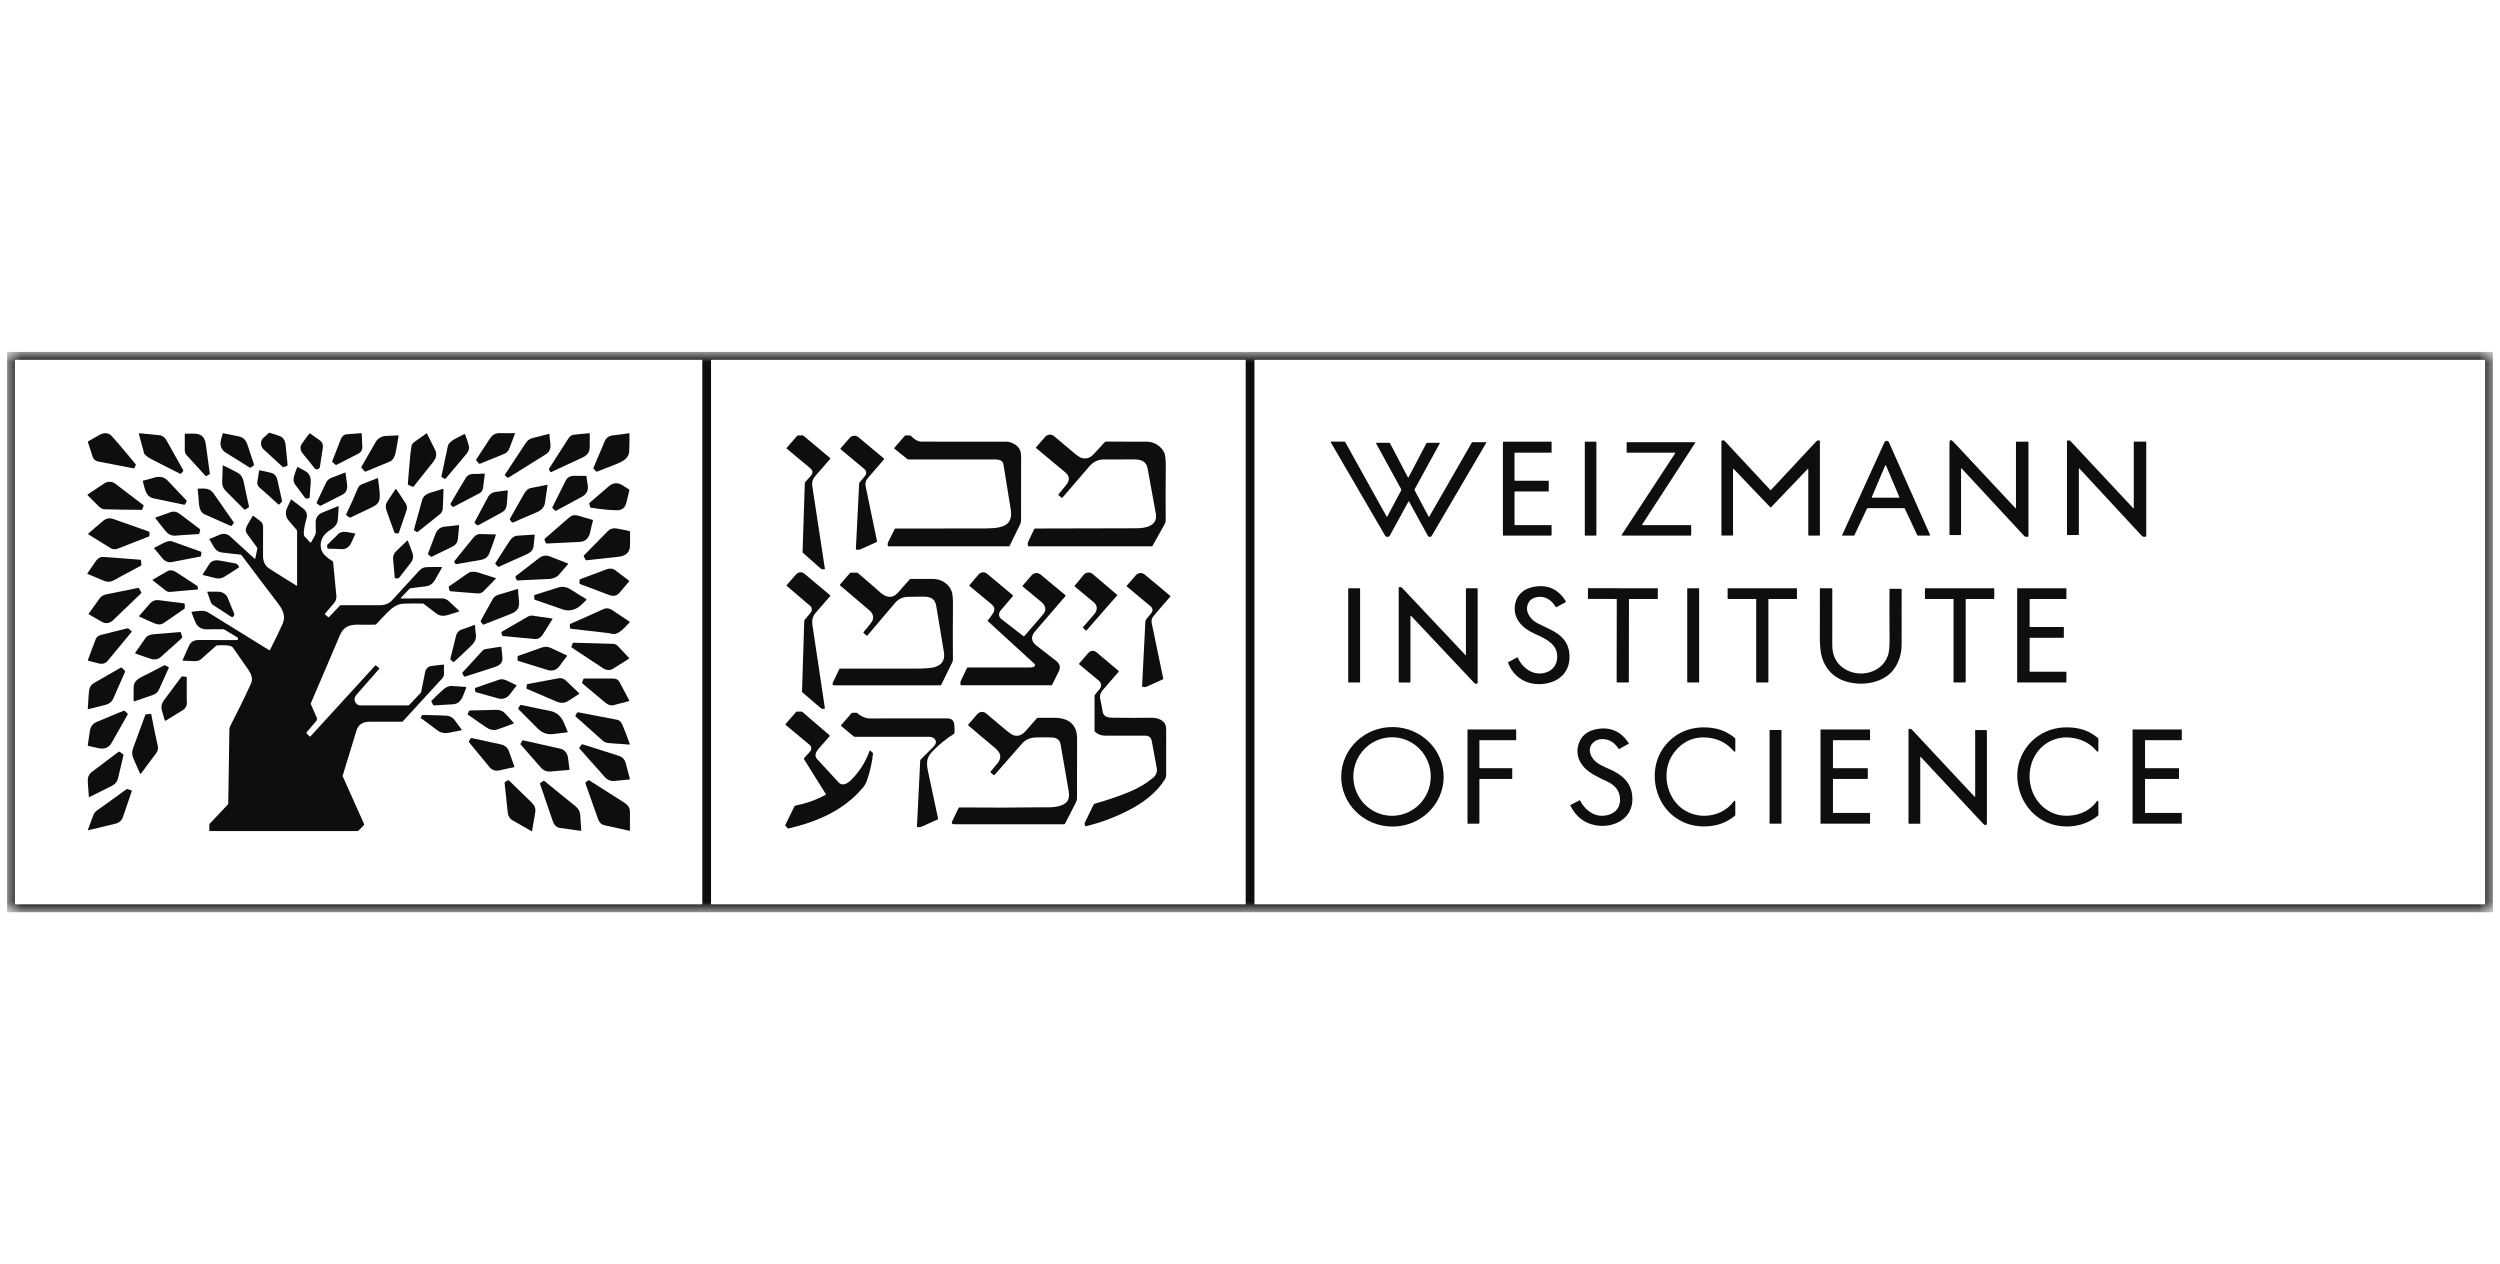 <svg width="176" height="89" viewBox="0 0 176 89" fill="none" xmlns="http://www.w3.org/2000/svg">
<mask id="mask0_3915_6819" style="mask-type:luminance" maskUnits="userSpaceOnUse" x="0" y="24" width="176" height="41">
<path d="M175.5 24.776H0.5V64.223H175.5V24.776Z" fill="white"/>
</mask>
<g mask="url(#mask0_3915_6819)">
<path d="M0.5 24.776H175.5V64.223H0.5V24.776ZM174.921 63.665C174.937 63.665 174.949 63.653 174.949 63.637V25.357C174.949 25.341 174.937 25.328 174.921 25.328H88.342C88.326 25.328 88.313 25.341 88.313 25.357V63.637C88.313 63.653 88.326 63.665 88.342 63.665H174.921ZM49.443 25.352C49.443 25.339 49.433 25.329 49.419 25.329H1.078C1.064 25.329 1.054 25.339 1.054 25.352V63.642C1.054 63.656 1.064 63.666 1.078 63.666H49.419C49.433 63.666 49.443 63.656 49.443 63.642V25.352ZM87.697 25.355C87.697 25.341 87.685 25.329 87.671 25.329H50.083C50.068 25.329 50.056 25.341 50.056 25.355V63.64C50.056 63.654 50.068 63.666 50.083 63.666H87.671C87.685 63.666 87.697 63.654 87.697 63.64V25.355Z" fill="#0E0E0E"/>
<path d="M18.911 30.487C18.931 30.467 18.959 30.46 18.985 30.468C19.232 30.539 19.471 30.617 19.701 30.704C19.985 30.811 20.089 31.086 20.114 31.372C20.154 31.839 20.198 32.292 20.247 32.734C20.25 32.764 20.233 32.793 20.204 32.803L19.976 32.884C19.948 32.895 19.922 32.889 19.901 32.869C19.441 32.447 18.99 32.035 18.549 31.631C18.324 31.426 18.31 31.017 18.551 30.816C18.682 30.707 18.802 30.598 18.911 30.487Z" fill="#0E0E0E"/>
<path d="M7.845 30.677C8.437 31.319 8.983 32.016 9.546 32.675C9.563 32.694 9.566 32.716 9.556 32.739L9.47 32.937C9.459 32.962 9.432 32.976 9.404 32.971C8.564 32.809 7.73 32.648 6.9 32.488C6.711 32.452 6.583 32.336 6.518 32.139C6.412 31.823 6.303 31.484 6.189 31.121C6.183 31.1 6.193 31.077 6.213 31.066C6.452 30.937 6.7 30.796 6.958 30.642C7.249 30.468 7.605 30.415 7.845 30.677Z" fill="#0E0E0E"/>
<path d="M9.818 30.501C10.321 30.557 10.79 30.604 11.223 30.64C11.43 30.658 11.602 30.791 11.702 30.969C12.098 31.68 12.496 32.388 12.893 33.091C12.91 33.122 12.908 33.15 12.886 33.176L12.751 33.339C12.731 33.363 12.707 33.368 12.679 33.353C11.998 33.005 11.328 32.664 10.668 32.333C10.495 32.246 10.343 32.141 10.21 32.016C10.178 31.985 10.154 31.947 10.143 31.905L9.777 30.549C9.766 30.513 9.781 30.497 9.818 30.501Z" fill="#0E0E0E"/>
<path d="M17.828 32.797L17.652 32.913C17.626 32.93 17.599 32.93 17.572 32.913C16.97 32.536 16.409 32.187 15.888 31.864C15.683 31.737 15.563 31.559 15.531 31.328C15.492 31.062 15.616 30.795 15.673 30.534C15.679 30.506 15.696 30.495 15.724 30.5C16.089 30.572 16.465 30.649 16.853 30.733C17.139 30.794 17.326 31.014 17.41 31.279C17.561 31.754 17.715 32.217 17.872 32.667C17.891 32.722 17.877 32.765 17.828 32.797Z" fill="#0E0E0E"/>
<path d="M24.426 30.571C24.761 30.547 25.09 30.524 25.414 30.497C25.448 30.495 25.466 30.511 25.466 30.545C25.477 30.823 25.49 31.122 25.506 31.44C25.518 31.67 25.424 31.837 25.224 31.938C24.704 32.202 24.197 32.462 23.703 32.721C23.673 32.737 23.636 32.732 23.61 32.709L23.423 32.551C23.393 32.525 23.383 32.483 23.397 32.446C23.601 31.932 23.802 31.418 24 30.902C24.071 30.715 24.22 30.585 24.426 30.571Z" fill="#0E0E0E"/>
<path d="M33.783 32.65C33.758 32.661 33.728 32.653 33.709 32.63L33.528 32.41C33.512 32.391 33.512 32.371 33.525 32.349C33.872 31.822 34.198 31.323 34.505 30.852C34.678 30.585 34.923 30.482 35.24 30.491C35.592 30.5 35.921 30.5 36.228 30.491C36.253 30.491 36.261 30.502 36.252 30.525C36.166 30.762 36.078 30.996 35.99 31.227C35.842 31.613 35.81 31.826 35.471 31.963C34.886 32.199 34.323 32.427 33.783 32.65Z" fill="#0E0E0E"/>
<path d="M40.429 30.601C40.779 30.573 41.126 30.522 41.473 30.499C41.504 30.497 41.52 30.512 41.52 30.543C41.519 30.857 41.518 31.168 41.518 31.475C41.517 31.836 41.33 32.06 41.01 32.207C40.319 32.525 39.584 32.868 38.804 33.235C38.772 33.25 38.748 33.241 38.732 33.21L38.659 33.065C38.644 33.034 38.645 33.005 38.663 32.977C39.129 32.252 39.582 31.545 40.024 30.854C40.123 30.698 40.257 30.615 40.429 30.601Z" fill="#0E0E0E"/>
<path d="M43.132 30.651C43.531 30.606 43.911 30.556 44.27 30.501C44.297 30.497 44.312 30.508 44.313 30.536C44.322 30.924 44.316 31.336 44.296 31.773C44.274 32.229 43.902 32.457 43.498 32.624C43.044 32.811 42.557 33.003 42.038 33.198C42.014 33.208 41.991 33.203 41.973 33.184L41.793 33.004C41.773 32.983 41.768 32.959 41.779 32.933C42.013 32.384 42.277 31.758 42.575 31.055C42.675 30.816 42.885 30.679 43.132 30.651Z" fill="#0E0E0E"/>
<path d="M21.825 30.512C22.054 30.677 22.282 30.84 22.511 30.999C22.732 31.153 22.756 31.343 22.714 31.613C22.645 32.072 22.581 32.489 22.522 32.865C22.504 32.981 22.395 33.061 22.279 33.042C22.224 33.034 22.176 33.005 22.142 32.962C21.875 32.614 21.606 32.278 21.333 31.955C21.15 31.739 21.085 31.486 21.255 31.238C21.417 31.002 21.592 30.762 21.78 30.519C21.791 30.504 21.811 30.502 21.825 30.512Z" fill="#0E0E0E"/>
<path d="M28.839 32.54C28.866 32.163 28.908 31.788 28.965 31.414C28.985 31.28 29.086 31.171 29.195 31.095C29.468 30.902 29.742 30.708 30.017 30.513C30.03 30.503 30.048 30.508 30.058 30.52L30.059 30.523C30.262 30.916 30.455 31.302 30.637 31.681C30.787 31.992 30.69 32.279 30.488 32.529C29.996 33.141 29.543 33.714 29.127 34.245C29.11 34.267 29.08 34.275 29.054 34.265L28.753 34.144C28.726 34.133 28.709 34.107 28.711 34.079C28.741 33.568 28.803 33.062 28.839 32.54Z" fill="#0E0E0E"/>
<path d="M14.564 33.496C14.527 33.518 14.479 33.511 14.449 33.479L13.141 32.05C13.056 31.956 13.008 31.834 13.008 31.707V30.577C13.008 30.541 13.026 30.525 13.061 30.527C13.51 30.558 14.118 30.394 14.381 30.902C14.434 31.006 14.471 31.135 14.491 31.288C14.584 32.014 14.677 32.693 14.769 33.324C14.774 33.355 14.763 33.378 14.736 33.394L14.564 33.496Z" fill="#0E0E0E"/>
<path d="M32.063 30.879C32.271 30.775 32.474 30.66 32.682 30.56C32.709 30.547 32.728 30.554 32.739 30.582C32.861 30.898 32.949 31.157 33.001 31.357C33.055 31.566 33.005 31.762 32.85 31.944C32.381 32.501 31.892 33.08 31.384 33.683C31.356 33.715 31.324 33.721 31.287 33.699L31.115 33.594C31.084 33.576 31.073 33.549 31.08 33.514C31.226 32.812 31.376 32.111 31.529 31.409C31.577 31.189 31.836 30.993 32.063 30.879Z" fill="#0E0E0E"/>
<path d="M38.724 31.049C38.785 31.421 38.788 31.756 38.435 31.977C37.568 32.523 36.694 33.068 35.813 33.614C35.775 33.638 35.74 33.636 35.705 33.606L35.563 33.488C35.536 33.464 35.532 33.437 35.551 33.406C36.035 32.676 36.52 31.939 37.009 31.195C37.117 31.03 37.263 30.898 37.458 30.848C37.853 30.747 38.243 30.647 38.626 30.549C38.659 30.54 38.677 30.553 38.681 30.585C38.699 30.738 38.7 30.898 38.724 31.049Z" fill="#0E0E0E"/>
<path d="M80.735 31.092C81.268 31.092 81.747 31.421 81.96 31.858C82.04 32.023 82.077 32.366 82.071 32.889C82.056 34.213 82.055 35.458 82.066 36.625C82.067 36.72 82.041 36.814 81.987 36.908C81.692 37.427 81.407 37.937 81.131 38.436C81.122 38.453 81.105 38.464 81.086 38.464H72.418C72.39 38.464 72.373 38.45 72.367 38.423C72.339 38.312 72.35 38.207 72.399 38.106C72.542 37.815 72.677 37.529 72.807 37.247C72.818 37.223 72.842 37.208 72.868 37.208C75.1 37.208 77.334 37.202 79.572 37.192C79.721 37.192 79.874 37.191 80.03 37.19C80.665 37.186 81.525 37.016 81.369 36.153C81.191 35.163 80.999 34.104 80.791 32.975C80.689 32.417 80.253 32.334 79.755 32.34C79.075 32.349 78.397 32.35 77.722 32.346C77.281 32.343 76.954 32.524 76.659 32.868C76.022 33.616 75.403 34.335 74.804 35.025C74.778 35.054 74.75 35.057 74.72 35.031L74.531 34.872C74.503 34.849 74.501 34.822 74.524 34.794C74.689 34.591 74.865 34.377 75.054 34.15C75.331 33.816 75.309 33.516 74.989 33.249C74.3 32.675 73.62 32.109 72.95 31.55C72.929 31.533 72.928 31.502 72.945 31.481L73.584 30.748C73.743 30.566 74.018 30.546 74.202 30.701C74.681 31.107 75.168 31.517 75.663 31.93C75.89 32.119 76.067 32.228 76.192 32.254C76.598 32.34 76.843 32.153 77.093 31.868C77.305 31.627 77.525 31.386 77.752 31.145C77.785 31.11 77.832 31.09 77.88 31.09C78.816 31.09 79.767 31.091 80.735 31.092Z" fill="#0E0E0E"/>
<path d="M25.447 32.859C25.779 32.285 26.109 31.708 26.453 31.111C26.608 30.841 26.906 30.69 27.232 30.685C27.499 30.681 27.759 30.669 28.01 30.649C28.048 30.646 28.063 30.663 28.057 30.7C27.996 31.094 27.926 31.489 27.847 31.886C27.802 32.111 27.674 32.4 27.447 32.494C26.816 32.757 26.247 32.992 25.741 33.198C25.713 33.21 25.689 33.203 25.669 33.18L25.454 32.935C25.435 32.912 25.432 32.886 25.447 32.859Z" fill="#0E0E0E"/>
<path d="M57.751 40.004C57.344 39.634 56.936 39.283 56.529 38.921C56.51 38.905 56.501 38.883 56.501 38.858L56.658 34.018C56.658 33.986 56.67 33.956 56.692 33.932C56.809 33.8 56.933 33.663 57.065 33.519C57.251 33.316 57.24 33.128 57.032 32.955C56.485 32.498 55.932 32.038 55.376 31.576C55.366 31.567 55.364 31.552 55.372 31.542L56.106 30.697C56.131 30.669 56.162 30.654 56.2 30.654H56.493C56.525 30.655 56.553 30.666 56.578 30.686L58.436 32.241C58.461 32.262 58.463 32.284 58.441 32.308C58.108 32.691 57.766 33.086 57.416 33.492C57.218 33.721 57.142 33.935 57.189 34.244C57.486 36.194 57.781 38.127 58.073 40.043C58.075 40.059 58.069 40.067 58.055 40.071C57.944 40.095 57.838 40.084 57.75 40.005L57.751 40.004Z" fill="#0E0E0E"/>
<path d="M70.643 32.696C70.597 32.411 70.334 32.348 70.09 32.348C68.061 32.348 66.022 32.347 63.973 32.347C63.936 32.347 63.9 32.335 63.871 32.312L62.973 31.593C62.952 31.575 62.948 31.544 62.965 31.523L62.967 31.521L63.687 30.693C63.709 30.668 63.737 30.655 63.771 30.655L64.03 30.652C64.065 30.652 64.099 30.665 64.125 30.689C64.331 30.881 64.574 31.09 64.87 31.09C66.917 31.094 68.917 31.095 70.87 31.095C71.058 31.095 71.26 31.165 71.476 31.304C71.808 31.518 71.888 31.817 71.886 32.194C71.881 33.701 71.879 35.184 71.882 36.639C71.882 36.737 71.858 36.836 71.808 36.936C71.556 37.442 71.311 37.941 71.074 38.432C71.064 38.452 71.045 38.464 71.024 38.464H62.556C62.529 38.464 62.513 38.451 62.505 38.425C62.481 38.327 62.491 38.236 62.535 38.149C62.682 37.856 62.832 37.555 62.986 37.247C62.999 37.22 63.019 37.207 63.049 37.208C64.922 37.21 67.017 37.209 69.331 37.205C69.476 37.205 69.62 37.186 69.768 37.186C70.02 37.186 70.281 37.146 70.549 37.065C71.117 36.892 71.243 36.412 71.159 35.882C70.98 34.764 70.808 33.702 70.643 32.696Z" fill="#0E0E0E"/>
<path d="M60.253 38.645L60.485 34.04C60.487 34.015 60.496 33.99 60.512 33.97L60.902 33.5C61.02 33.356 61.001 33.145 60.858 33.026L59.181 31.628C59.162 31.612 59.158 31.585 59.174 31.566L59.175 31.564L59.818 30.827C59.975 30.646 60.249 30.625 60.433 30.778L62.225 32.276C62.245 32.294 62.247 32.324 62.23 32.344C61.839 32.794 61.457 33.236 61.085 33.668C60.945 33.829 60.898 34.019 60.942 34.237C61.211 35.555 61.477 36.839 61.74 38.088C61.747 38.123 61.734 38.15 61.701 38.165C61.312 38.343 60.944 38.51 60.595 38.666C60.516 38.702 60.417 38.712 60.298 38.699C60.266 38.696 60.251 38.678 60.253 38.645Z" fill="#0E0E0E"/>
<path d="M122.006 33.039V37.664C122.005 37.686 121.988 37.704 121.965 37.704H121.227C121.2 37.704 121.188 37.691 121.188 37.665V31.069C121.188 31.042 121.201 31.024 121.226 31.014C121.306 30.983 121.376 30.999 121.434 31.062C122.493 32.198 123.559 33.341 124.632 34.493C124.647 34.509 124.662 34.509 124.677 34.493C125.74 33.353 126.804 32.212 127.869 31.07C127.93 31.006 128.001 30.986 128.083 31.014C128.109 31.023 128.122 31.041 128.122 31.069L128.121 37.665C128.121 37.688 128.103 37.705 128.081 37.705H127.343C127.32 37.705 127.303 37.687 127.303 37.665V33.039C127.304 32.994 127.288 32.988 127.257 33.02L124.676 35.717C124.664 35.729 124.644 35.729 124.633 35.717L122.054 33.019C122.023 32.987 122.007 32.993 122.007 33.039H122.006Z" fill="#0E0E0E"/>
<path d="M141.924 35.738V31.131C141.924 31.109 141.942 31.092 141.964 31.092H142.762C142.784 31.092 142.802 31.11 142.802 31.132V37.745C142.802 37.767 142.784 37.786 142.762 37.786H142.602C142.569 37.786 142.542 37.773 142.52 37.749L138.107 32.988C138.074 32.953 138.058 32.96 138.058 33.007V37.626C138.059 37.653 138.045 37.666 138.019 37.666L137.293 37.668C137.265 37.668 137.242 37.645 137.242 37.617V31.232C137.242 30.947 137.339 30.909 137.534 31.117L141.871 35.759C141.906 35.797 141.924 35.79 141.924 35.738Z" fill="#0E0E0E"/>
<path d="M146.352 32.981V37.625C146.352 37.651 146.339 37.665 146.313 37.665L145.556 37.667C145.529 37.667 145.516 37.653 145.516 37.626V31.069C145.516 31.043 145.528 31.024 145.553 31.016C145.642 30.985 145.717 31.003 145.781 31.071C147.191 32.581 148.655 34.148 150.175 35.773C150.204 35.804 150.218 35.799 150.218 35.756V31.13C150.217 31.108 150.235 31.09 150.257 31.09H151.055C151.077 31.09 151.096 31.109 151.096 31.131V37.729C151.096 37.761 151.08 37.779 151.048 37.783C150.951 37.797 150.854 37.801 150.782 37.723C149.309 36.129 147.841 34.544 146.379 32.97C146.373 32.964 146.364 32.964 146.357 32.97C146.354 32.973 146.352 32.977 146.352 32.981Z" fill="#0E0E0E"/>
<path d="M131.422 35.829L130.55 37.683C130.544 37.697 130.53 37.706 130.515 37.706C130.24 37.707 129.965 37.707 129.692 37.706C129.685 37.706 129.68 37.701 129.68 37.694V37.688L132.667 31.133C132.706 31.047 132.808 31.009 132.894 31.047C132.933 31.065 132.963 31.095 132.98 31.134L135.876 37.657C135.891 37.69 135.88 37.706 135.844 37.706H135.036C135.005 37.706 134.984 37.693 134.971 37.666L134.102 35.813C134.09 35.787 134.069 35.774 134.04 35.774H131.509C131.468 35.774 131.438 35.792 131.422 35.829ZM131.773 35C131.768 35.014 131.774 35.03 131.787 35.035C131.791 35.037 131.794 35.038 131.798 35.038H133.693C133.708 35.038 133.72 35.025 133.72 35.011C133.72 35.007 133.72 35.003 133.718 35L132.77 32.763C132.764 32.75 132.748 32.743 132.734 32.75C132.728 32.752 132.723 32.757 132.721 32.763L131.773 35Z" fill="#0E0E0E"/>
<path d="M97.667 36.358L98.629 34.547C98.653 34.502 98.653 34.457 98.628 34.412L96.876 31.213C96.861 31.186 96.869 31.171 96.901 31.171H97.797C97.824 31.171 97.848 31.186 97.86 31.21L99.108 33.592C99.127 33.631 99.148 33.631 99.168 33.592L100.405 31.232C100.426 31.192 100.459 31.172 100.505 31.171H101.35C101.36 31.171 101.369 31.178 101.369 31.19C101.369 31.193 101.368 31.197 101.367 31.2L99.583 34.458C99.576 34.471 99.575 34.487 99.582 34.501L100.58 36.377C100.592 36.4 100.604 36.4 100.617 36.377L103.609 31.169C103.624 31.143 103.645 31.131 103.675 31.131H104.632C104.639 31.131 104.645 31.137 104.646 31.144C104.646 31.147 104.646 31.15 104.644 31.152L100.798 37.718C100.752 37.795 100.653 37.822 100.575 37.776C100.55 37.761 100.529 37.74 100.516 37.714L99.214 35.333C99.189 35.289 99.165 35.289 99.141 35.333L97.848 37.697C97.796 37.792 97.677 37.826 97.583 37.775C97.552 37.758 97.526 37.733 97.508 37.702L93.674 31.118C93.669 31.109 93.672 31.098 93.681 31.093C93.683 31.092 93.686 31.091 93.689 31.091H94.644C94.671 31.091 94.691 31.103 94.705 31.126L97.611 36.358C97.63 36.392 97.648 36.391 97.667 36.358Z" fill="#0E0E0E"/>
<path d="M106.653 36.969H109.202C109.219 36.969 109.232 36.983 109.232 36.999L109.231 37.676C109.231 37.693 109.218 37.706 109.201 37.706H105.835C105.818 37.706 105.805 37.693 105.805 37.676V31.122C105.805 31.105 105.818 31.092 105.835 31.092H109.201C109.218 31.092 109.231 31.105 109.231 31.122L109.233 31.838C109.233 31.855 109.219 31.869 109.203 31.869H106.653C106.636 31.869 106.622 31.882 106.622 31.899V33.812C106.622 33.829 106.636 33.843 106.653 33.843H109.002C109.019 33.843 109.032 33.855 109.032 33.872V34.568C109.032 34.585 109.019 34.598 109.002 34.598H106.653C106.637 34.598 106.623 34.612 106.623 34.629V36.939C106.622 36.955 106.636 36.969 106.653 36.969Z" fill="#0E0E0E"/>
<path d="M112.357 31.092H111.6C111.584 31.092 111.57 31.105 111.57 31.121V37.677C111.57 37.693 111.584 37.706 111.6 37.706H112.357C112.373 37.706 112.386 37.693 112.386 37.677V31.121C112.386 31.105 112.373 31.092 112.357 31.092Z" fill="#0E0E0E"/>
<path d="M119.06 36.996V37.678C119.06 37.693 119.048 37.706 119.033 37.706H114.184C114.169 37.706 114.156 37.694 114.156 37.678C114.156 37.673 114.158 37.668 114.161 37.663L117.931 31.91C117.939 31.898 117.936 31.88 117.923 31.872C117.918 31.869 117.914 31.867 117.908 31.867H114.544C114.528 31.867 114.516 31.855 114.516 31.84V31.16C114.516 31.145 114.529 31.132 114.544 31.132H119.319C119.335 31.132 119.347 31.145 119.347 31.16C119.347 31.165 119.346 31.17 119.343 31.175L115.611 36.925C115.603 36.938 115.607 36.956 115.619 36.964C115.624 36.967 115.629 36.968 115.635 36.968H119.033C119.048 36.968 119.06 36.981 119.06 36.996Z" fill="#0E0E0E"/>
<path d="M17.488 35.733L17.252 35.878C17.233 35.89 17.215 35.888 17.2 35.872C16.729 35.398 16.285 34.955 15.87 34.539C15.708 34.376 15.631 34.164 15.642 33.902C15.655 33.528 15.668 33.162 15.679 32.804C15.68 32.769 15.697 32.758 15.728 32.773C16.116 32.959 16.452 33.129 16.734 33.283C16.966 33.41 17.103 33.656 17.156 33.914C17.272 34.49 17.395 35.066 17.526 35.642C17.535 35.681 17.522 35.712 17.488 35.733Z" fill="#0E0E0E"/>
<path d="M21.86 34.176C21.826 34.456 21.829 34.745 21.797 35.035C21.794 35.059 21.781 35.073 21.757 35.076L21.561 35.1C21.532 35.104 21.509 35.094 21.492 35.071C21.246 34.737 21.004 34.411 20.766 34.094C20.657 33.948 20.635 33.758 20.703 33.525C20.761 33.327 20.834 33.116 20.923 32.893C20.929 32.877 20.946 32.87 20.96 32.876L20.963 32.877C21.147 32.975 21.327 33.073 21.501 33.171C21.881 33.384 21.91 33.757 21.86 34.176Z" fill="#0E0E0E"/>
<path d="M18.558 34.571C18.373 34.401 18.065 34.233 18.115 33.932C18.155 33.692 18.195 33.432 18.237 33.153C18.241 33.124 18.267 33.105 18.296 33.109L18.3 33.11C18.546 33.166 18.795 33.222 19.047 33.277C19.325 33.338 19.471 33.526 19.529 33.801C19.635 34.296 19.744 34.779 19.855 35.249C19.863 35.288 19.855 35.32 19.826 35.348L19.662 35.508C19.64 35.53 19.617 35.53 19.594 35.51C19.246 35.199 18.9 34.886 18.558 34.571Z" fill="#0E0E0E"/>
<path d="M24.326 33.288C24.358 33.564 24.393 33.825 24.43 34.071C24.482 34.411 24.399 34.673 24.091 34.831C23.586 35.09 23.086 35.346 22.59 35.598C22.561 35.612 22.527 35.609 22.502 35.59L22.316 35.449C22.288 35.428 22.282 35.401 22.297 35.37C22.532 34.874 22.755 34.403 22.966 33.956C23.04 33.801 23.198 33.687 23.355 33.627C23.662 33.509 23.973 33.389 24.289 33.266C24.304 33.26 24.319 33.267 24.324 33.282C24.325 33.284 24.326 33.288 24.326 33.288Z" fill="#0E0E0E"/>
<path d="M31.722 35.451C32.062 34.84 32.438 34.237 32.799 33.632C32.906 33.454 33.107 33.363 33.316 33.364C33.577 33.365 33.831 33.356 34.08 33.338C34.104 33.336 34.127 33.354 34.129 33.38C34.129 33.383 34.129 33.386 34.129 33.389C34.085 33.79 34.044 34.114 34.007 34.359C33.982 34.526 33.901 34.647 33.763 34.72C33.157 35.043 32.55 35.361 31.942 35.674C31.903 35.694 31.868 35.687 31.839 35.655L31.733 35.54C31.708 35.513 31.704 35.483 31.722 35.451Z" fill="#0E0E0E"/>
<path d="M39.072 35.945L38.902 35.778C38.881 35.756 38.877 35.731 38.891 35.704C39.185 35.123 39.492 34.508 39.81 33.86C39.949 33.577 40.178 33.485 40.489 33.496C40.752 33.506 41.004 33.507 41.243 33.501C41.267 33.5 41.286 33.517 41.288 33.54C41.308 33.727 41.336 33.92 41.373 34.118C41.442 34.493 41.313 34.783 40.976 34.966C40.343 35.308 39.734 35.638 39.148 35.956C39.12 35.971 39.095 35.968 39.072 35.945Z" fill="#0E0E0E"/>
<path d="M11.803 33.834C12.271 34.329 12.711 34.791 13.122 35.222C13.146 35.247 13.151 35.285 13.134 35.316L13.032 35.496C13.014 35.528 12.987 35.54 12.951 35.532C12.298 35.393 11.582 35.242 10.801 35.081C10.241 34.967 10.184 34.335 10.056 33.89C10.049 33.864 10.064 33.838 10.089 33.832C10.089 33.832 10.091 33.832 10.091 33.832C10.309 33.784 10.546 33.72 10.801 33.64C11.191 33.517 11.522 33.538 11.803 33.834Z" fill="#0E0E0E"/>
<path d="M26.681 34.214C26.726 34.503 26.743 34.783 26.729 35.053C26.712 35.394 26.479 35.575 26.199 35.706C25.701 35.939 25.2 36.178 24.697 36.423C24.655 36.443 24.615 36.44 24.578 36.413L24.401 36.287C24.366 36.263 24.358 36.232 24.377 36.194C24.706 35.514 24.97 34.923 25.169 34.422C25.235 34.258 25.328 34.145 25.496 34.083C25.857 33.948 26.211 33.808 26.558 33.666C26.592 33.652 26.61 33.663 26.614 33.7C26.631 33.867 26.653 34.038 26.681 34.214Z" fill="#0E0E0E"/>
<path d="M10.107 35.572C10.116 35.578 10.119 35.589 10.115 35.599L10.02 35.852C10.009 35.88 9.988 35.895 9.958 35.894C9.074 35.888 8.192 35.875 7.31 35.853C7.257 35.852 7.187 35.823 7.099 35.765C7.037 35.724 6.98 35.677 6.927 35.624C6.684 35.374 6.434 35.125 6.178 34.875C6.159 34.857 6.159 34.827 6.178 34.808C6.181 34.805 6.183 34.803 6.186 34.801C6.515 34.588 6.898 34.331 7.336 34.032C7.567 33.874 7.886 33.88 8.103 34.044C8.74 34.526 9.407 35.036 10.107 35.572Z" fill="#0E0E0E"/>
<path d="M42.708 34.365C42.929 34.178 43.064 34.028 43.377 34.02C43.689 34.011 43.998 34.295 44.273 34.449C44.303 34.466 44.313 34.492 44.306 34.524C44.242 34.791 44.172 35.083 44.095 35.398C44.009 35.747 43.791 35.923 43.443 35.922C42.987 35.92 42.373 35.861 41.599 35.743C41.569 35.739 41.55 35.723 41.543 35.693L41.487 35.472C41.479 35.441 41.487 35.415 41.511 35.394C41.926 35.034 42.325 34.691 42.708 34.365Z" fill="#0E0E0E"/>
<path d="M36.891 34.772C37.005 34.57 37.147 34.398 37.386 34.353C37.759 34.284 38.134 34.211 38.511 34.132C38.528 34.129 38.545 34.14 38.548 34.158C38.548 34.161 38.548 34.165 38.548 34.168C38.479 34.597 38.418 35.003 38.366 35.387C38.319 35.729 38.087 35.937 37.778 36.067C37.229 36.298 36.68 36.536 36.131 36.782C36.09 36.8 36.055 36.792 36.026 36.757L35.916 36.623C35.886 36.586 35.883 36.547 35.906 36.506C36.221 35.956 36.55 35.377 36.891 34.772Z" fill="#0E0E0E"/>
<path d="M13.969 34.969C13.95 34.792 13.932 34.618 13.914 34.446C13.912 34.416 13.925 34.401 13.955 34.4C14.374 34.388 14.761 34.344 15.031 34.732C15.507 35.416 15.978 36.091 16.445 36.757C16.464 36.784 16.464 36.821 16.442 36.847L16.311 37.008C16.291 37.033 16.268 37.038 16.239 37.025C15.605 36.743 14.996 36.472 14.409 36.211C13.957 36.01 14.012 35.368 13.969 34.969Z" fill="#0E0E0E"/>
<path d="M27.775 37.504C27.576 36.99 27.408 36.471 27.214 35.951C27.123 35.707 27.14 35.493 27.264 35.307C27.448 35.033 27.642 34.741 27.846 34.433C27.854 34.421 27.87 34.417 27.883 34.425C27.886 34.427 27.889 34.429 27.89 34.432C28.12 34.767 28.345 35.107 28.566 35.454C28.656 35.596 28.671 35.779 28.617 35.939C28.438 36.467 28.26 36.986 28.085 37.495C28.073 37.533 28.048 37.55 28.009 37.55L27.832 37.544C27.806 37.544 27.783 37.528 27.775 37.504Z" fill="#0E0E0E"/>
<path d="M30.97 36.2C30.463 36.608 29.935 37.032 29.409 37.443C29.386 37.462 29.362 37.463 29.337 37.448L29.174 37.35C29.145 37.333 29.134 37.307 29.144 37.274C29.349 36.541 29.541 35.85 29.72 35.2C29.786 34.959 29.972 34.789 30.276 34.693C30.57 34.598 30.868 34.507 31.167 34.417C31.206 34.406 31.224 34.42 31.223 34.461C31.207 34.92 31.191 35.355 31.175 35.766C31.167 35.952 31.099 36.097 30.97 36.2Z" fill="#0E0E0E"/>
<path d="M35.705 35.192C35.668 35.624 35.679 35.883 35.31 36.083C34.756 36.383 34.212 36.679 33.681 36.972C33.644 36.992 33.61 36.989 33.578 36.962L33.436 36.844C33.404 36.818 33.398 36.786 33.417 36.749C33.741 36.138 34.056 35.549 34.362 34.98C34.47 34.779 34.679 34.654 34.906 34.627C35.165 34.596 35.431 34.56 35.704 34.522C35.735 34.518 35.75 34.532 35.749 34.563C35.737 34.775 35.722 34.984 35.705 35.192Z" fill="#0E0E0E"/>
<path d="M20.915 41.215V37.389C20.915 37.358 20.904 37.331 20.884 37.308C20.683 37.076 20.488 36.846 20.298 36.617C20.128 36.413 20.066 36.074 20.189 35.813C20.289 35.6 20.381 35.395 20.467 35.197C20.48 35.165 20.501 35.16 20.529 35.18C20.797 35.377 21.068 35.582 21.339 35.793C21.535 35.945 21.658 36.186 21.592 36.443C21.488 36.843 21.359 37.268 21.397 37.677C21.399 37.705 21.41 37.729 21.429 37.749L21.835 38.184C21.862 38.213 21.885 38.211 21.904 38.175C21.984 38.02 22.071 37.865 22.164 37.711C22.211 37.632 22.235 37.541 22.234 37.435C22.233 37.219 22.23 36.995 22.224 36.76C22.218 36.461 22.406 36.198 22.681 36.09C23.067 35.94 23.442 35.788 23.804 35.634C23.817 35.629 23.832 35.634 23.838 35.647C23.839 35.65 23.84 35.654 23.84 35.658C23.829 35.96 23.81 36.264 23.783 36.569C23.724 37.229 23.121 37.254 22.797 37.71C22.497 38.13 22.477 38.716 22.88 39.103C23.04 39.257 23.21 39.386 23.39 39.49C23.427 39.511 23.45 39.548 23.454 39.59C23.535 40.401 23.61 41.194 23.682 41.967C23.698 42.134 23.633 42.319 23.524 42.448C23.311 42.701 23.097 42.952 22.883 43.2C22.863 43.223 22.865 43.244 22.888 43.263L23.103 43.446C23.124 43.463 23.144 43.462 23.163 43.442L23.929 42.635C23.945 42.617 23.968 42.607 23.992 42.607H26.756C27.024 42.607 27.262 42.533 27.47 42.384C27.514 42.353 27.688 42.171 27.991 41.838C28.437 41.351 28.881 40.864 29.327 40.378C29.555 40.127 29.693 39.936 30.061 39.925C30.387 39.915 30.726 39.913 31.08 39.919C31.119 39.919 31.129 39.937 31.11 39.972C30.95 40.263 30.784 40.553 30.614 40.841C30.452 41.114 30.236 41.253 29.924 41.287C29.559 41.326 29.211 41.37 28.881 41.419C28.859 41.422 28.841 41.432 28.826 41.448L28.214 42.096C28.206 42.104 28.206 42.117 28.214 42.124C28.218 42.128 28.223 42.13 28.229 42.13C29.238 42.128 30.212 42.128 31.151 42.129C31.313 42.129 31.474 42.204 31.635 42.354C31.866 42.569 32.093 42.783 32.315 42.995C32.33 43.009 32.331 43.032 32.317 43.048C32.312 43.053 32.306 43.057 32.3 43.058C32.054 43.136 31.807 43.213 31.559 43.29C31.272 43.38 30.964 43.386 30.716 43.19C30.411 42.948 30.116 42.723 29.83 42.513C29.811 42.497 29.788 42.49 29.763 42.49C29.259 42.48 28.809 42.482 28.413 42.497C27.909 42.516 27.55 42.84 27.232 43.16C26.989 43.404 26.74 43.666 26.486 43.945C26.47 43.964 26.446 43.975 26.421 43.976C26.024 43.986 25.636 43.986 25.258 43.976C24.935 43.968 24.678 44.009 24.485 44.098C24.07 44.292 23.958 44.656 23.792 45.045C23.151 46.55 22.514 48.039 21.884 49.509C21.875 49.531 21.875 49.555 21.884 49.575L22.295 50.514C22.332 50.599 22.318 50.696 22.258 50.766L21.586 51.555C21.562 51.584 21.563 51.612 21.59 51.638L21.779 51.834C21.808 51.864 21.837 51.864 21.864 51.833L26.416 46.853C26.432 46.837 26.456 46.836 26.472 46.849L26.687 47.029C26.71 47.048 26.711 47.068 26.692 47.09C26.189 47.672 25.664 48.27 25.12 48.883C24.93 49.096 24.891 49.329 25.106 49.551C25.176 49.623 25.259 49.658 25.355 49.658C26.387 49.659 27.514 49.66 28.735 49.659C28.762 49.659 28.789 49.648 28.808 49.628L29.611 48.782C29.63 48.762 29.642 48.738 29.648 48.711C29.749 48.197 29.844 47.73 29.932 47.308C29.986 47.054 30.151 46.91 30.428 46.876C30.684 46.844 30.945 46.814 31.213 46.786C31.233 46.785 31.251 46.8 31.253 46.82V46.824C31.25 47.014 31.251 47.209 31.258 47.41C31.268 47.668 31.1 47.794 30.949 47.958C30.048 48.942 29.183 49.885 28.357 50.786C28.34 50.803 28.32 50.812 28.296 50.812C27.538 50.818 26.77 50.818 25.989 50.812C25.575 50.807 25.227 51.005 25.104 51.404C24.784 52.446 24.459 53.511 24.128 54.598C24.121 54.621 24.122 54.645 24.133 54.668L25.632 58.011C25.646 58.042 25.64 58.069 25.617 58.092L25.244 58.47C25.221 58.493 25.192 58.505 25.159 58.505H14.777C14.755 58.505 14.738 58.487 14.738 58.465L14.735 58.061C14.735 58.035 14.745 58.008 14.763 57.989L16.027 56.651C16.054 56.623 16.07 56.585 16.07 56.546C16.098 54.799 16.124 53.079 16.148 51.385C16.148 51.279 16.174 51.179 16.224 51.082C16.727 50.109 17.22 49.111 17.676 48.107C17.827 47.775 17.682 47.439 17.476 47.137C17.115 46.609 16.755 46.091 16.395 45.587C16.24 45.369 15.528 45.432 15.29 45.436C15.259 45.436 15.233 45.447 15.21 45.468C14.844 45.801 14.487 46.117 14.14 46.417C14.012 46.529 13.817 46.553 13.639 46.544C13.37 46.531 13.116 46.519 12.876 46.51C12.863 46.51 12.852 46.499 12.852 46.485C12.852 46.482 12.852 46.478 12.854 46.475C13.001 46.136 13.15 45.801 13.301 45.471C13.427 45.196 13.651 45.058 13.972 45.058C14.811 45.058 15.719 45.058 16.693 45.059C16.723 45.059 16.74 45.044 16.748 45.016C16.754 44.991 16.755 44.965 16.751 44.939C16.746 44.908 16.73 44.885 16.704 44.868L15.794 44.322C15.771 44.309 15.745 44.302 15.719 44.301C15.356 44.295 14.994 44.297 14.633 44.306C14.229 44.317 13.922 44.181 13.761 43.813C13.668 43.6 13.576 43.367 13.486 43.114C13.479 43.096 13.489 43.076 13.507 43.07C13.509 43.069 13.512 43.068 13.515 43.068C13.864 43.034 14.335 42.916 14.646 43.109C15.845 43.851 17.28 44.739 18.948 45.771C18.974 45.788 18.995 45.782 19.009 45.754C19.421 44.94 19.719 44.322 19.903 43.899C20.14 43.36 19.895 42.899 19.532 42.425C18.689 41.323 17.848 40.212 17.009 39.091C16.988 39.063 16.96 39.048 16.925 39.044C16.482 39 16.036 38.949 15.589 38.89C15.357 38.859 15.184 38.722 15.069 38.522C14.965 38.338 14.857 38.155 14.744 37.973C14.736 37.961 14.739 37.945 14.751 37.938C14.753 37.936 14.757 37.934 14.757 37.934C14.986 37.849 15.214 37.756 15.441 37.654C15.698 37.539 15.976 37.558 16.187 37.749C16.734 38.249 17.305 38.769 17.899 39.308C17.943 39.348 17.97 39.339 17.982 39.281L18.113 38.632C18.121 38.596 18.113 38.565 18.092 38.536C17.851 38.21 17.619 37.894 17.397 37.587C17.276 37.419 17.272 37.231 17.384 37.022C17.508 36.795 17.64 36.566 17.783 36.336C17.8 36.308 17.823 36.303 17.849 36.323C18.02 36.45 18.185 36.576 18.344 36.699C18.471 36.799 18.52 36.943 18.521 37.1C18.525 37.764 18.523 38.443 18.517 39.137C18.514 39.495 18.647 39.828 18.953 40.025C19.548 40.408 20.191 40.81 20.881 41.233C20.891 41.239 20.904 41.236 20.91 41.226C20.912 41.223 20.913 41.219 20.913 41.215H20.915Z" fill="#0E0E0E"/>
<path d="M12.684 36.199C13.138 36.547 13.595 36.892 14.053 37.235C14.089 37.261 14.101 37.296 14.09 37.34L14.038 37.535C14.028 37.574 14.002 37.596 13.962 37.599C13.514 37.63 13.068 37.659 12.621 37.687C12.556 37.691 12.491 37.697 12.428 37.705C12.106 37.745 11.851 37.636 11.648 37.376C11.416 37.077 11.179 36.781 10.937 36.485C10.925 36.471 10.928 36.449 10.942 36.438C10.945 36.435 10.948 36.434 10.953 36.432C11.289 36.318 11.628 36.197 11.972 36.069C12.249 35.965 12.461 36.028 12.684 36.199Z" fill="#0E0E0E"/>
<path d="M38.345 37.929C38.92 37.427 39.501 36.923 40.087 36.417C40.255 36.273 40.453 36.232 40.681 36.296C41.012 36.388 41.358 36.489 41.72 36.6C41.738 36.606 41.748 36.625 41.744 36.643C41.679 36.884 41.618 37.138 41.563 37.407C41.472 37.843 41.267 38.13 40.801 38.151C40.025 38.187 39.254 38.224 38.487 38.265C38.456 38.267 38.436 38.254 38.424 38.224L38.331 37.984C38.324 37.965 38.33 37.943 38.345 37.929Z" fill="#0E0E0E"/>
<path d="M6.228 37.549C6.572 37.258 6.912 36.968 7.248 36.678C7.467 36.489 7.71 36.443 7.978 36.538C8.803 36.831 9.633 37.123 10.466 37.417C10.503 37.431 10.522 37.457 10.523 37.498L10.525 37.686C10.525 37.728 10.507 37.757 10.468 37.772C9.761 38.05 9.034 38.335 8.288 38.627C8.113 38.696 7.93 38.68 7.771 38.58C7.243 38.246 6.73 37.929 6.235 37.63C6.195 37.607 6.193 37.58 6.228 37.549Z" fill="#0E0E0E"/>
<path d="M31.329 37.073C31.651 37.048 31.971 37.002 32.296 36.969C32.309 36.968 32.321 36.978 32.322 36.991V36.994C32.296 37.362 32.264 37.693 32.228 37.986C32.202 38.205 32.078 38.368 31.859 38.477C31.388 38.709 30.903 38.946 30.405 39.187C30.372 39.203 30.341 39.199 30.311 39.175L30.162 39.05C30.135 39.028 30.126 38.992 30.138 38.96C30.295 38.558 30.458 38.123 30.629 37.659C30.754 37.32 30.964 37.102 31.329 37.073Z" fill="#0E0E0E"/>
<path d="M41.101 39.174C41.088 39.148 41.093 39.116 41.113 39.095C41.686 38.506 42.245 37.938 42.788 37.391C42.953 37.224 43.159 37.162 43.404 37.204C43.695 37.255 44.001 37.317 44.324 37.389C44.346 37.394 44.357 37.407 44.357 37.43C44.362 37.795 44.36 38.133 44.35 38.443C44.334 38.925 44.005 39.149 43.562 39.193C42.827 39.268 42.07 39.352 41.292 39.444C41.262 39.447 41.234 39.432 41.221 39.406L41.101 39.174Z" fill="#0E0E0E"/>
<path d="M23.807 37.599C23.951 37.455 24.185 37.418 24.383 37.448C24.598 37.481 24.802 37.517 24.995 37.552C25.009 37.555 25.018 37.568 25.016 37.581L25.014 37.587C24.921 37.807 24.823 38.022 24.721 38.23C24.577 38.523 24.344 38.685 24.014 38.66C23.689 38.636 23.387 38.626 23.109 38.63C23.074 38.63 23.055 38.613 23.049 38.579L23.025 38.429C23.019 38.396 23.029 38.368 23.052 38.345C23.305 38.096 23.556 37.847 23.807 37.599Z" fill="#0E0E0E"/>
<path d="M32.052 39.675L31.987 39.568C31.972 39.544 31.973 39.52 31.992 39.498C32.355 39.045 32.733 38.576 33.128 38.092C33.396 37.762 33.499 37.579 33.883 37.597C34.216 37.612 34.545 37.621 34.871 37.623C34.905 37.623 34.917 37.64 34.906 37.673C34.727 38.211 34.574 38.641 34.445 38.965C34.346 39.215 34.147 39.366 33.847 39.418C33.285 39.515 32.715 39.614 32.139 39.715C32.105 39.721 32.071 39.705 32.052 39.675Z" fill="#0E0E0E"/>
<path d="M35.273 39.831C35.229 39.85 35.189 39.883 35.148 39.899C35.11 39.914 35.077 39.908 35.047 39.879L34.892 39.725C34.863 39.696 34.859 39.663 34.882 39.627C35.218 39.105 35.549 38.59 35.875 38.086C36.027 37.849 36.211 37.725 36.427 37.713C36.834 37.691 37.224 37.664 37.598 37.635C37.632 37.633 37.647 37.648 37.643 37.683C37.615 37.926 37.59 38.169 37.569 38.413C37.541 38.726 37.339 38.912 37.069 39.028C36.462 39.289 35.867 39.568 35.273 39.831Z" fill="#0E0E0E"/>
<path d="M28.134 40.629C28.062 40.72 27.96 40.746 27.83 40.705C27.803 40.697 27.79 40.68 27.788 40.653C27.749 40.209 27.712 39.781 27.675 39.367C27.655 39.142 27.728 38.952 27.893 38.797C28.143 38.56 28.398 38.317 28.658 38.066C28.684 38.041 28.703 38.045 28.717 38.078C28.839 38.378 28.948 38.668 29.043 38.948C29.122 39.183 29.08 39.408 28.918 39.621C28.686 39.925 28.425 40.261 28.134 40.629Z" fill="#0E0E0E"/>
<path d="M10.887 38.55C11.193 38.427 11.777 37.991 12.107 38.109C12.782 38.35 13.457 38.593 14.134 38.837C14.17 38.85 14.185 38.875 14.18 38.912L14.155 39.121C14.151 39.155 14.132 39.176 14.097 39.182C13.445 39.306 12.77 39.437 12.072 39.573C11.852 39.616 11.601 39.51 11.454 39.326C11.248 39.068 11.052 38.835 10.87 38.624C10.84 38.592 10.847 38.567 10.887 38.55Z" fill="#0E0E0E"/>
<path d="M38.641 40.759C37.895 40.794 37.159 40.825 36.431 40.864C36.396 40.866 36.373 40.85 36.361 40.818L36.295 40.642C36.282 40.605 36.29 40.574 36.322 40.549C36.834 40.156 37.373 39.739 37.938 39.299C38.18 39.111 38.439 39.068 38.718 39.175C39.068 39.311 39.486 39.475 39.973 39.668C40.003 39.679 40.008 39.699 39.986 39.723C39.746 40.003 39.527 40.256 39.329 40.481C39.167 40.664 38.887 40.747 38.641 40.759Z" fill="#0E0E0E"/>
<path d="M7.621 39.23C8.343 39.282 9.091 39.34 9.865 39.404C9.901 39.407 9.922 39.427 9.926 39.463L9.956 39.747C9.96 39.782 9.946 39.808 9.915 39.825C9.253 40.186 8.609 40.533 7.982 40.867C7.775 40.978 7.555 40.986 7.323 40.89C6.924 40.726 6.538 40.565 6.166 40.406C6.152 40.4 6.144 40.384 6.151 40.369L6.153 40.364C6.363 40.054 6.564 39.762 6.756 39.489C6.866 39.331 7.009 39.237 7.184 39.206C7.203 39.203 7.349 39.211 7.621 39.23Z" fill="#0E0E0E"/>
<path d="M14.281 40.42C14.448 40.184 14.582 39.927 14.745 39.692C14.912 39.452 15.207 39.41 15.478 39.465C15.846 39.539 16.21 39.605 16.57 39.665C16.693 39.685 16.752 39.785 16.824 39.876C16.849 39.907 16.845 39.933 16.811 39.954C16.46 40.18 16.125 40.395 15.806 40.6C15.62 40.719 15.41 40.753 15.177 40.7C14.905 40.639 14.614 40.568 14.304 40.484C14.282 40.478 14.269 40.455 14.275 40.433C14.276 40.428 14.278 40.424 14.281 40.42Z" fill="#0E0E0E"/>
<path d="M43.337 40.161C43.651 40.407 43.963 40.643 44.286 40.883C44.302 40.894 44.304 40.916 44.293 40.93C44.073 41.193 43.846 41.459 43.612 41.73C43.426 41.946 43.188 42.001 42.898 41.892C42.203 41.632 41.52 41.376 40.853 41.122C40.818 41.109 40.799 41.083 40.798 41.043L40.797 40.851C40.797 40.812 40.814 40.785 40.851 40.772C41.511 40.522 42.134 40.29 42.72 40.074C42.932 39.995 43.153 40.015 43.338 40.16L43.337 40.161Z" fill="#0E0E0E"/>
<path d="M13.89 41.506C13.257 41.557 12.625 41.606 11.993 41.672C11.874 41.684 11.768 41.654 11.675 41.582C11.373 41.348 11.067 41.108 10.754 40.861C10.726 40.839 10.728 40.82 10.758 40.802C11.1 40.603 11.439 40.409 11.775 40.217C11.997 40.09 12.232 40.166 12.442 40.306C12.937 40.635 13.412 40.945 13.868 41.236C13.893 41.252 13.907 41.274 13.912 41.303L13.936 41.447C13.942 41.484 13.927 41.504 13.89 41.506Z" fill="#0E0E0E"/>
<path d="M31.616 41.274C32.014 40.995 32.434 40.725 32.824 40.435C32.978 40.32 33.112 40.259 33.229 40.253C33.385 40.244 33.544 40.266 33.705 40.317C34.111 40.445 34.505 40.572 34.89 40.698C34.903 40.703 34.911 40.718 34.906 40.731C34.906 40.735 34.903 40.738 34.901 40.741C34.631 41.029 34.348 41.32 34.052 41.615C33.927 41.738 33.781 41.793 33.614 41.778C33.011 41.726 32.377 41.675 31.713 41.625C31.677 41.623 31.655 41.604 31.646 41.569L31.589 41.348C31.581 41.317 31.59 41.292 31.616 41.274Z" fill="#0E0E0E"/>
<path d="M57.129 42.774C57.116 42.736 57.093 42.704 57.062 42.677L55.396 41.256C55.37 41.233 55.368 41.209 55.391 41.183L56.043 40.434C56.193 40.262 56.453 40.241 56.628 40.388L58.435 41.901C58.461 41.922 58.462 41.945 58.441 41.97C58.121 42.34 57.795 42.716 57.462 43.097C57.191 43.408 57.141 43.643 57.207 44.076C57.497 45.986 57.785 47.908 58.07 49.841C58.074 49.868 58.062 49.885 58.038 49.892C57.936 49.924 57.845 49.906 57.765 49.837C57.364 49.49 56.94 49.126 56.492 48.745C56.472 48.727 56.462 48.706 56.463 48.68L56.618 43.72C56.619 43.689 56.631 43.657 56.651 43.632C56.781 43.473 56.917 43.308 57.062 43.138C57.155 43.027 57.178 42.906 57.129 42.774Z" fill="#0E0E0E"/>
<path d="M65.307 47.041C66.032 47.006 66.583 46.709 66.45 45.9C66.269 44.795 66.089 43.715 65.912 42.66C65.817 42.091 65.446 41.993 64.909 42.003C64.556 42.009 64.229 42.014 63.928 42.018C63.563 42.022 63.251 42.163 63.011 42.447C62.323 43.263 61.673 44.029 61.062 44.745C61.047 44.762 61.031 44.764 61.014 44.749L60.799 44.565C60.779 44.547 60.775 44.516 60.793 44.495C61.007 44.252 61.195 44.02 61.355 43.802C61.544 43.546 61.485 43.206 61.243 43C60.494 42.364 59.795 41.768 59.146 41.215C59.125 41.197 59.123 41.166 59.141 41.145L59.826 40.354C59.848 40.329 59.876 40.316 59.908 40.316H60.325C60.351 40.316 60.373 40.324 60.392 40.34C60.922 40.787 61.452 41.246 61.983 41.716C62.365 42.054 62.817 42.167 63.197 41.743C63.486 41.421 63.765 41.105 64.036 40.794C64.058 40.77 64.09 40.755 64.122 40.755C64.624 40.755 65.14 40.755 65.67 40.755C66.248 40.756 66.79 41.078 66.993 41.615C67.06 41.792 67.092 42.109 67.088 42.564C67.077 43.886 67.076 45.186 67.085 46.462C67.085 46.507 67.074 46.551 67.055 46.591L66.26 48.217C66.252 48.234 66.234 48.246 66.215 48.246H58.768C58.617 48.246 58.574 48.177 58.639 48.041L59.091 47.093C59.098 47.078 59.11 47.071 59.127 47.071C61.098 47.071 62.925 47.071 64.609 47.071C64.841 47.071 65.076 47.053 65.307 47.041Z" fill="#0E0E0E"/>
<path d="M72.129 44.765C72.543 44.283 72.979 43.776 73.438 43.246C73.714 42.928 73.59 42.605 73.289 42.359C72.828 41.985 72.398 41.628 72.001 41.29C71.978 41.27 71.976 41.249 71.996 41.226L72.626 40.501C72.789 40.313 73.071 40.291 73.261 40.45L75.001 41.899C75.022 41.917 75.024 41.947 75.007 41.968C74.332 42.757 73.623 43.579 72.879 44.433C72.555 44.804 72.581 45.154 72.971 45.453C73.448 45.819 73.914 46.182 74.371 46.541C74.621 46.738 74.677 46.981 74.538 47.269C74.383 47.589 74.224 47.909 74.059 48.228C74.054 48.238 74.043 48.244 74.032 48.244H67.676C67.649 48.244 67.632 48.231 67.625 48.205C67.599 48.105 67.606 48.013 67.645 47.93C67.791 47.625 67.934 47.325 68.075 47.029C68.088 47.003 68.109 46.989 68.139 46.989C69.537 46.992 70.997 46.991 72.516 46.988C72.594 46.988 72.675 46.978 72.758 46.958C72.83 46.941 72.875 46.867 72.857 46.795C72.851 46.768 72.837 46.745 72.817 46.726L69.551 43.735C69.532 43.718 69.53 43.688 69.546 43.669C69.677 43.508 69.795 43.348 69.9 43.188C70.061 42.943 70.032 42.729 69.812 42.546C69.286 42.107 68.769 41.678 68.26 41.258C68.239 41.24 68.237 41.22 68.254 41.198C68.494 40.897 68.713 40.639 68.911 40.426C69.063 40.262 69.318 40.245 69.49 40.389L71.303 41.907C71.325 41.924 71.327 41.943 71.308 41.964C71.016 42.303 70.731 42.64 70.451 42.972C70.272 43.185 70.3 43.429 70.506 43.589C71.039 44.001 71.548 44.396 72.035 44.775C72.069 44.802 72.1 44.798 72.129 44.765Z" fill="#0E0E0E"/>
<path d="M77.029 43.247C77.265 42.97 77.292 42.646 76.998 42.401C76.563 42.036 76.121 41.668 75.671 41.296C75.644 41.274 75.641 41.249 75.664 41.223L76.297 40.461C76.453 40.275 76.729 40.249 76.916 40.404C76.917 40.405 76.919 40.406 76.919 40.408L78.641 41.872C78.654 41.884 78.657 41.904 78.646 41.918L76.479 44.396C76.47 44.407 76.46 44.407 76.451 44.397L76.237 44.187C76.229 44.179 76.228 44.17 76.237 44.16C76.505 43.858 76.769 43.553 77.029 43.247Z" fill="#0E0E0E"/>
<path d="M81.122 42.855C81.105 42.795 81.07 42.741 81.022 42.702L79.33 41.29C79.308 41.272 79.307 41.252 79.325 41.23L79.964 40.496C80.124 40.312 80.402 40.291 80.589 40.447L82.39 41.952C82.404 41.964 82.406 41.983 82.394 41.997L82.393 41.999C81.978 42.47 81.584 42.925 81.211 43.368C81.108 43.49 81.042 43.676 81.075 43.838C81.346 45.146 81.619 46.458 81.894 47.775C81.898 47.795 81.888 47.815 81.87 47.823C81.454 48.012 81.058 48.19 80.683 48.357C80.633 48.379 80.552 48.379 80.442 48.355C80.415 48.35 80.402 48.333 80.403 48.306C80.478 46.871 80.55 45.436 80.622 44.002C80.63 43.844 80.603 43.696 80.717 43.565C80.828 43.437 80.941 43.302 81.056 43.157C81.132 43.063 81.153 42.962 81.122 42.855Z" fill="#0E0E0E"/>
<path d="M108.609 48.151C107.504 48.258 106.545 47.694 106.166 46.644C106.162 46.633 106.166 46.625 106.175 46.619L106.821 46.276C106.83 46.271 106.837 46.273 106.841 46.282C107.051 46.746 107.366 47.079 107.786 47.282C108.347 47.552 109.13 47.409 109.461 46.866C109.614 46.614 109.663 46.321 109.608 45.987C109.485 45.237 108.644 44.889 108.001 44.598C107.174 44.225 106.497 43.544 106.659 42.557C106.768 41.895 107.252 41.467 107.899 41.329C108.907 41.114 109.685 41.447 110.231 42.326C110.25 42.355 110.243 42.377 110.214 42.394L109.596 42.736C109.562 42.755 109.535 42.748 109.515 42.715C109.204 42.197 108.67 41.879 108.062 42.071C107.784 42.157 107.608 42.341 107.532 42.62C107.384 43.172 107.815 43.667 108.282 43.902C108.763 44.143 109.251 44.323 109.705 44.654C110.265 45.061 110.527 45.627 110.492 46.351C110.439 47.443 109.643 48.051 108.609 48.151Z" fill="#0E0E0E"/>
<path d="M40.361 41.611C40.658 41.806 40.957 41.992 41.258 42.167C41.283 42.181 41.292 42.214 41.278 42.24C41.274 42.246 41.27 42.251 41.266 42.254C41.156 42.349 41.052 42.449 40.951 42.553C40.591 42.922 40.1 43.069 39.623 42.906C38.975 42.682 38.323 42.457 37.665 42.228C37.63 42.216 37.613 42.191 37.612 42.154L37.609 41.945C37.609 41.912 37.624 41.89 37.656 41.88C38.25 41.688 38.799 41.514 39.304 41.358C39.709 41.233 40.025 41.389 40.361 41.611Z" fill="#0E0E0E"/>
<path d="M103.2 46.089V41.472C103.2 41.441 103.225 41.416 103.256 41.416H103.972C104.009 41.416 104.027 41.435 104.027 41.471V48.083C104.027 48.106 104.015 48.121 103.992 48.126C103.916 48.143 103.846 48.141 103.79 48.082C102.312 46.513 100.832 44.941 99.347 43.366C99.313 43.331 99.296 43.338 99.296 43.387V47.985C99.296 48.028 99.275 48.049 99.233 48.049H98.532C98.49 48.049 98.469 48.028 98.469 47.985V41.391C98.469 41.363 98.482 41.346 98.508 41.337C98.587 41.314 98.655 41.331 98.711 41.39C100.184 42.953 101.665 44.524 103.156 46.106C103.186 46.137 103.2 46.132 103.2 46.089Z" fill="#0E0E0E"/>
<path d="M6.254 43.25C6.232 43.238 6.229 43.221 6.243 43.201C6.507 42.831 6.769 42.466 7.029 42.106C7.132 41.964 7.314 41.877 7.484 41.843C8.214 41.699 8.956 41.548 9.711 41.391C9.747 41.383 9.783 41.4 9.801 41.432L9.944 41.694C9.96 41.724 9.956 41.749 9.932 41.772C9.301 42.377 8.64 43.011 7.949 43.674C7.723 43.891 7.433 43.931 7.162 43.772C6.858 43.594 6.555 43.42 6.254 43.25Z" fill="#0E0E0E"/>
<path d="M95.724 41.413H94.941C94.926 41.413 94.914 41.425 94.914 41.44V48.019C94.914 48.034 94.926 48.047 94.941 48.047H95.724C95.739 48.047 95.751 48.034 95.751 48.019V41.44C95.751 41.425 95.739 41.413 95.724 41.413Z" fill="#0E0E0E"/>
<path d="M114.679 42.203L114.67 48.012C114.67 48.031 114.655 48.046 114.636 48.046L113.845 48.044C113.827 48.044 113.812 48.029 113.812 48.011L113.82 42.201C113.82 42.183 113.805 42.168 113.787 42.168L111.823 42.164C111.804 42.164 111.789 42.149 111.789 42.131L111.79 41.442C111.79 41.423 111.805 41.408 111.823 41.408L116.678 41.416C116.696 41.416 116.712 41.431 116.712 41.45L116.71 42.139C116.71 42.157 116.695 42.172 116.676 42.172L114.712 42.169C114.694 42.169 114.679 42.184 114.679 42.203Z" fill="#0E0E0E"/>
<path d="M119.588 41.414H118.813C118.796 41.414 118.781 41.428 118.781 41.446V48.014C118.781 48.032 118.796 48.046 118.813 48.046H119.588C119.605 48.046 119.62 48.032 119.62 48.014V41.446C119.62 41.428 119.605 41.414 119.588 41.414Z" fill="#0E0E0E"/>
<path d="M124.494 42.202V48.013C124.494 48.031 124.48 48.046 124.461 48.046H123.67C123.652 48.046 123.637 48.031 123.637 48.013V42.202C123.637 42.184 123.623 42.169 123.605 42.169H121.658C121.639 42.169 121.625 42.155 121.625 42.137V41.446C121.625 41.427 121.639 41.413 121.658 41.413H126.473C126.492 41.413 126.506 41.427 126.506 41.446V42.137C126.506 42.155 126.492 42.169 126.473 42.169H124.527C124.508 42.169 124.494 42.184 124.494 42.202Z" fill="#0E0E0E"/>
<path d="M129.82 47.064C130.877 47.761 132.489 47.401 132.915 46.136C132.995 45.9 133.032 45.493 133.026 44.917C133.014 43.758 133.013 42.613 133.023 41.485C133.023 41.467 133.038 41.452 133.056 41.452H133.833C133.861 41.452 133.876 41.468 133.876 41.496C133.878 42.815 133.878 44.116 133.874 45.399C133.872 46.285 133.495 47.137 132.825 47.604C131.954 48.212 130.659 48.276 129.695 47.883C128.719 47.484 128.212 46.593 128.147 45.576C128.135 45.383 128.117 45.186 128.117 44.992C128.118 43.81 128.119 42.625 128.12 41.438C128.12 41.424 128.13 41.414 128.143 41.414H128.949C128.979 41.414 128.993 41.428 128.993 41.458C128.999 42.919 128.998 44.232 128.991 45.397C128.987 46.142 129.263 46.697 129.82 47.064Z" fill="#0E0E0E"/>
<path d="M138.385 42.2V48.015C138.385 48.033 138.372 48.047 138.354 48.047H137.56C137.542 48.047 137.529 48.033 137.529 48.015V42.2C137.529 42.183 137.515 42.169 137.498 42.169H135.547C135.529 42.169 135.516 42.156 135.516 42.138V41.444C135.516 41.427 135.53 41.413 135.548 41.413H140.366C140.384 41.413 140.397 41.427 140.397 41.444V42.138C140.397 42.156 140.384 42.169 140.366 42.169H138.416C138.399 42.169 138.385 42.183 138.385 42.2Z" fill="#0E0E0E"/>
<path d="M142.885 44.924V47.264C142.885 47.278 142.896 47.289 142.911 47.289H145.448C145.462 47.29 145.474 47.301 145.474 47.316L145.475 48.021C145.475 48.035 145.464 48.047 145.45 48.047H142.033C142.019 48.047 142.008 48.035 142.008 48.021V41.439C142.008 41.424 142.019 41.413 142.033 41.413H145.448C145.462 41.413 145.474 41.424 145.474 41.439V42.144C145.474 42.158 145.463 42.169 145.449 42.169H142.911C142.897 42.17 142.886 42.181 142.886 42.196V44.116C142.885 44.13 142.896 44.142 142.911 44.142H145.27C145.285 44.142 145.296 44.153 145.296 44.167L145.294 44.873C145.294 44.888 145.283 44.899 145.269 44.899H142.911C142.896 44.899 142.885 44.91 142.885 44.924Z" fill="#0E0E0E"/>
<path d="M34.025 43.367C34.258 42.954 34.481 42.554 34.695 42.167C34.784 42.003 34.952 41.908 35.127 41.856C35.575 41.724 36.008 41.595 36.425 41.47C36.445 41.465 36.465 41.476 36.471 41.496C36.472 41.499 36.473 41.501 36.473 41.505C36.481 41.743 36.501 41.999 36.534 42.274C36.556 42.458 36.547 42.611 36.508 42.734C36.438 42.958 36.233 43.111 36.021 43.194C35.391 43.438 34.736 43.697 34.056 43.968C34.028 43.979 34.005 43.973 33.986 43.95L33.852 43.784C33.834 43.761 33.831 43.736 33.844 43.709C33.897 43.6 33.958 43.486 34.025 43.367Z" fill="#0E0E0E"/>
<path d="M16.47 43.158C16.522 43.277 16.49 43.371 16.375 43.441C16.352 43.455 16.33 43.455 16.306 43.44L15.001 42.595C14.926 42.547 14.87 42.475 14.84 42.39L14.598 41.699C14.587 41.668 14.598 41.652 14.631 41.652C14.88 41.649 15.128 41.65 15.375 41.655C15.527 41.658 15.671 41.706 15.807 41.798C15.91 41.869 15.991 41.978 16.047 42.124C16.178 42.464 16.319 42.808 16.47 43.158Z" fill="#0E0E0E"/>
<path d="M12.973 42.861C12.495 43.19 12.021 43.522 11.543 43.85C11.358 43.979 11.148 43.995 10.916 43.899C10.607 43.772 10.24 43.611 9.816 43.414C9.785 43.399 9.781 43.379 9.803 43.352C10.09 43.014 10.343 42.724 10.562 42.483C10.732 42.297 10.941 42.221 11.19 42.253C11.732 42.324 12.322 42.399 12.959 42.478C12.991 42.482 13.007 42.5 13.008 42.532V42.793C13.008 42.822 12.997 42.845 12.973 42.861Z" fill="#0E0E0E"/>
<path d="M42.785 44.564C41.92 44.468 41.054 44.368 40.189 44.264C40.152 44.26 40.132 44.239 40.128 44.202L40.11 44.013C40.105 43.964 40.125 43.931 40.17 43.911C40.91 43.59 41.68 43.246 42.481 42.88C42.681 42.789 42.886 42.811 43.094 42.947C43.485 43.202 43.895 43.476 44.325 43.768C44.338 43.777 44.341 43.794 44.332 43.806C44.332 43.806 44.331 43.808 44.329 43.81C44.044 44.099 43.539 44.748 43.082 44.622C42.984 44.595 42.884 44.575 42.785 44.564Z" fill="#0E0E0E"/>
<path d="M35.336 44.467L37.174 43.404C37.27 43.349 37.383 43.327 37.493 43.343L38.87 43.542C38.886 43.545 38.897 43.56 38.895 43.576C38.895 43.58 38.893 43.583 38.891 43.586C38.649 43.973 38.423 44.337 38.213 44.676C38.084 44.883 37.88 45.01 37.639 44.985C36.853 44.907 36.109 44.837 35.409 44.777C35.379 44.775 35.355 44.754 35.347 44.726L35.3 44.553C35.29 44.515 35.302 44.487 35.336 44.467Z" fill="#0E0E0E"/>
<path d="M31.97 46.591C31.947 46.611 31.913 46.611 31.891 46.591L31.732 46.454C31.707 46.431 31.698 46.403 31.706 46.37C31.847 45.812 31.982 45.269 32.111 44.739C32.153 44.567 32.288 44.392 32.465 44.332C32.803 44.219 33.108 44.108 33.384 44C33.407 43.991 33.431 44.003 33.44 44.025C33.442 44.029 33.442 44.033 33.442 44.038C33.45 44.222 33.47 44.428 33.502 44.653C33.552 45.001 33.395 45.246 33.157 45.476C32.77 45.85 32.374 46.222 31.97 46.591Z" fill="#0E0E0E"/>
<path d="M6.19 46.462C6.373 45.962 6.556 45.458 6.755 44.96C6.805 44.835 6.979 44.731 7.109 44.698C7.734 44.542 8.351 44.388 8.959 44.236C8.994 44.227 9.026 44.234 9.054 44.258L9.247 44.418C9.276 44.442 9.279 44.469 9.255 44.499C8.71 45.158 8.15 45.836 7.572 46.533C7.422 46.714 7.187 46.767 6.962 46.707C6.695 46.636 6.447 46.573 6.219 46.518C6.197 46.512 6.183 46.489 6.189 46.466L6.19 46.462Z" fill="#0E0E0E"/>
<path d="M10.79 44.652C11.393 44.597 12.046 44.559 12.673 44.497C12.704 44.495 12.724 44.508 12.734 44.538L12.829 44.839C12.839 44.872 12.831 44.899 12.806 44.922C12.336 45.342 11.841 45.785 11.322 46.25C11.131 46.421 10.87 46.469 10.627 46.385C10.261 46.259 9.9 46.137 9.546 46.017C9.522 46.009 9.511 45.984 9.518 45.961C9.519 45.957 9.521 45.954 9.523 45.951C9.742 45.627 9.978 45.287 10.232 44.931C10.36 44.752 10.579 44.671 10.79 44.652Z" fill="#0E0E0E"/>
<path d="M44.292 46.364C43.91 46.604 43.531 46.843 43.155 47.079C42.914 47.231 42.65 47.176 42.426 47.026C41.664 46.517 40.942 46.039 40.26 45.594C40.229 45.573 40.219 45.545 40.233 45.51L40.313 45.291C40.324 45.262 40.346 45.247 40.378 45.248C41.328 45.274 42.249 45.299 43.142 45.325C43.266 45.328 43.402 45.376 43.486 45.468C43.776 45.783 44.047 46.071 44.296 46.334C44.304 46.341 44.304 46.354 44.296 46.361L44.292 46.364Z" fill="#0E0E0E"/>
<path d="M34.767 46.981C34.082 47.205 33.416 47.421 32.739 47.633C32.702 47.645 32.673 47.634 32.655 47.6L32.559 47.423C32.54 47.389 32.543 47.358 32.57 47.33C33.009 46.856 33.472 46.353 33.96 45.819C34.024 45.748 34.101 45.706 34.193 45.691C34.557 45.633 34.907 45.579 35.243 45.53C35.278 45.525 35.297 45.54 35.299 45.574C35.319 45.801 35.341 46.025 35.368 46.247C35.419 46.69 35.166 46.852 34.767 46.981Z" fill="#0E0E0E"/>
<path d="M39.91 46.197C39.73 46.423 39.561 46.649 39.4 46.876C39.18 47.186 38.879 47.273 38.523 47.16C37.856 46.947 37.175 46.737 36.482 46.528C36.456 46.52 36.438 46.495 36.438 46.468V46.238C36.438 46.205 36.453 46.184 36.483 46.173C37.07 45.962 37.625 45.766 38.147 45.584C38.363 45.508 38.58 45.521 38.797 45.622C39.177 45.798 39.544 45.969 39.895 46.138C39.925 46.151 39.929 46.171 39.91 46.197Z" fill="#0E0E0E"/>
<path d="M75.976 46.707L76.629 45.957C76.771 45.794 77.016 45.775 77.181 45.914L78.75 47.23C78.773 47.248 78.774 47.269 78.755 47.29C78.387 47.714 78.013 48.146 77.631 48.586C77.488 48.751 77.403 48.952 77.451 49.173C77.518 49.481 77.579 49.799 77.633 50.127C77.695 50.501 78.08 50.524 78.374 50.528C79.313 50.54 80.201 50.54 81.037 50.529C81.563 50.522 82.101 50.728 82.099 51.329C82.095 52.447 82.095 53.535 82.098 54.593C82.098 54.678 82.07 54.768 82.011 54.862C81.436 55.797 80.505 56.494 79.527 57.007C78.56 57.513 77.537 57.899 76.459 58.166C76.427 58.173 76.405 58.161 76.395 58.13L76.356 58.018C76.347 57.992 76.349 57.965 76.361 57.94L76.977 56.668C76.998 56.623 77.039 56.589 77.087 56.575C77.962 56.327 78.748 56.06 79.447 55.774C80.137 55.492 80.725 55.142 81.21 54.724C81.415 54.548 81.481 54.3 81.43 54.039C81.306 53.396 81.191 52.775 81.085 52.174C81.039 51.918 80.882 51.79 80.612 51.79C79.634 51.791 78.689 51.79 77.777 51.789C77.507 51.788 77.275 51.695 77.082 51.511C77.066 51.495 77.056 51.472 77.056 51.449V48.982C77.056 48.96 77.063 48.94 77.076 48.921C77.173 48.793 77.273 48.67 77.379 48.555C77.555 48.361 77.573 48.1 77.364 47.926C76.893 47.535 76.432 47.151 75.981 46.774C75.957 46.753 75.954 46.731 75.976 46.707Z" fill="#0E0E0E"/>
<path d="M10.379 47.454C10.753 47.254 11.141 47.052 11.543 46.846C11.571 46.832 11.598 46.831 11.626 46.845L11.857 46.956C11.881 46.968 11.892 46.996 11.881 47.021C11.657 47.525 11.428 48.033 11.194 48.544C11.116 48.718 10.959 48.858 10.778 48.92C10.327 49.072 9.889 49.224 9.464 49.373C9.425 49.386 9.406 49.373 9.406 49.331C9.406 49.035 9.406 48.729 9.408 48.416C9.41 47.817 9.953 47.681 10.379 47.454Z" fill="#0E0E0E"/>
<path d="M6.234 49.038C6.268 48.551 6.272 48.279 6.652 48.062C7.243 47.723 7.856 47.373 8.492 47.008C8.528 46.989 8.56 46.993 8.589 47.021L8.778 47.208C8.807 47.237 8.813 47.271 8.797 47.308C8.535 47.914 8.26 48.54 7.973 49.186C7.872 49.413 7.675 49.559 7.436 49.618C7.022 49.721 6.612 49.825 6.204 49.93C6.193 49.932 6.182 49.926 6.18 49.916C6.18 49.913 6.18 49.912 6.18 49.909C6.196 49.624 6.213 49.334 6.234 49.038Z" fill="#0E0E0E"/>
<path d="M12.836 47.617L13.104 47.647C13.133 47.65 13.148 47.666 13.148 47.696C13.148 48.194 13.148 48.688 13.145 49.179C13.145 49.259 13.148 49.339 13.154 49.419C13.175 49.67 13.071 49.868 12.843 50.011C12.461 50.251 12.071 50.491 11.675 50.729C11.634 50.754 11.607 50.743 11.594 50.697C11.524 50.465 11.461 50.243 11.401 50.034C11.326 49.771 11.376 49.523 11.55 49.291C11.984 48.712 12.392 48.163 12.774 47.644C12.789 47.623 12.81 47.614 12.836 47.617Z" fill="#0E0E0E"/>
<path d="M40.762 48.855C40.516 49.03 40.238 49.19 39.981 49.357C39.731 49.52 39.443 49.505 39.173 49.388C38.476 49.088 37.785 48.791 37.1 48.5C37.071 48.488 37.059 48.465 37.063 48.434L37.093 48.21C37.097 48.179 37.114 48.161 37.145 48.155C37.863 48.022 38.59 47.888 39.326 47.751C39.513 47.715 39.684 47.77 39.839 47.915C40.132 48.19 40.441 48.483 40.766 48.795C40.789 48.817 40.787 48.837 40.762 48.855Z" fill="#0E0E0E"/>
<path d="M44.297 49.309C44.31 49.334 44.303 49.35 44.276 49.358C43.912 49.457 43.554 49.552 43.202 49.642C42.955 49.706 42.739 49.572 42.558 49.42C42.049 48.991 41.53 48.555 41.001 48.114C40.977 48.094 40.971 48.071 40.981 48.042L41.064 47.82C41.078 47.785 41.102 47.768 41.14 47.768C41.891 47.763 42.576 47.764 43.195 47.771C43.388 47.773 43.53 47.858 43.62 48.028C43.849 48.459 44.075 48.886 44.297 49.309Z" fill="#0E0E0E"/>
<path d="M33.464 48.429C34.023 48.232 34.59 48.029 35.156 47.844C35.297 47.797 35.458 47.814 35.639 47.895C35.879 48.002 36.115 48.113 36.346 48.229C36.371 48.241 36.375 48.259 36.357 48.281C36.208 48.465 36.054 48.665 35.895 48.879C35.7 49.143 35.393 49.257 35.074 49.167C34.562 49.023 34.041 48.877 33.514 48.731C33.483 48.723 33.464 48.702 33.459 48.67L33.431 48.486C33.426 48.458 33.437 48.439 33.464 48.429Z" fill="#0E0E0E"/>
<path d="M31.224 48.524C31.372 48.392 31.612 48.279 31.813 48.292C32.129 48.314 32.449 48.336 32.774 48.359C32.801 48.361 32.822 48.385 32.82 48.412C32.82 48.417 32.818 48.423 32.816 48.428C32.612 48.883 32.526 49.538 31.888 49.581C31.479 49.608 31.036 49.635 30.557 49.661C30.524 49.664 30.5 49.649 30.486 49.62L30.376 49.398C30.361 49.37 30.365 49.344 30.388 49.322C30.674 49.032 30.953 48.766 31.224 48.524Z" fill="#0E0E0E"/>
<path d="M38.99 51.672C38.549 51.737 38.168 51.606 37.846 51.28C37.372 50.8 36.926 50.352 36.507 49.934C36.481 49.909 36.477 49.881 36.496 49.851L36.601 49.673C36.622 49.637 36.654 49.623 36.694 49.631C37.296 49.76 37.986 49.903 38.764 50.06C39.2 50.148 39.525 50.454 39.694 50.872C39.78 51.086 39.867 51.294 39.957 51.496C39.973 51.534 39.962 51.556 39.92 51.562C39.611 51.601 39.298 51.625 38.99 51.672Z" fill="#0E0E0E"/>
<path d="M32.932 50.308C32.923 50.301 32.92 50.289 32.924 50.279L33.012 50.072C33.026 50.038 33.058 50.017 33.094 50.016C33.672 50.009 34.269 49.995 34.886 49.975C35.231 49.963 35.435 50.064 35.648 50.312C35.821 50.513 35.991 50.704 36.157 50.883C36.181 50.909 36.176 50.929 36.142 50.943C35.741 51.097 35.361 51.234 35.004 51.356C34.726 51.451 34.415 51.344 34.178 51.174C33.778 50.888 33.363 50.599 32.932 50.308Z" fill="#0E0E0E"/>
<path d="M8.348 50.179C8.467 50.127 8.585 50.081 8.704 50.038C8.733 50.028 8.76 50.033 8.784 50.054L8.977 50.226C9.002 50.247 9.006 50.273 8.989 50.301C8.603 50.982 8.22 51.656 7.842 52.325C7.636 52.687 7.253 52.76 6.857 52.657C6.638 52.6 6.428 52.552 6.227 52.514C6.191 52.508 6.175 52.487 6.181 52.45C6.234 52.083 6.284 51.749 6.329 51.447C6.375 51.141 6.537 50.933 6.814 50.821C7.372 50.595 7.884 50.38 8.348 50.179Z" fill="#0E0E0E"/>
<path d="M58.133 55.895L56.612 53.464C56.592 53.43 56.596 53.387 56.623 53.358C56.754 53.217 56.881 53.077 57.005 52.938C57.154 52.769 57.154 52.569 56.985 52.427C56.371 51.911 55.816 51.45 55.317 51.042C55.294 51.023 55.291 50.991 55.309 50.968L55.311 50.965L56.039 50.127C56.056 50.107 56.078 50.097 56.105 50.097H56.42C56.447 50.097 56.471 50.106 56.492 50.125L58.388 51.753C58.413 51.774 58.416 51.812 58.394 51.836L58.394 51.838C58.129 52.136 57.871 52.432 57.618 52.725C57.441 52.931 57.315 53.207 57.514 53.425C58.011 53.967 58.522 54.522 59.045 55.089C59.315 55.382 59.701 55.132 59.933 54.897C60.516 54.309 60.942 53.633 61.214 52.868C61.227 52.834 61.247 52.828 61.275 52.852L61.419 52.975C61.45 53.001 61.462 53.034 61.458 53.073C61.385 53.721 61.243 54.349 61.03 54.955C60.969 55.132 60.875 55.295 60.75 55.446C59.425 57.043 57.515 57.855 55.519 58.322C55.491 58.329 55.467 58.322 55.448 58.3L55.291 58.126C55.281 58.114 55.278 58.097 55.285 58.082L55.925 56.771C55.94 56.74 55.968 56.719 56 56.713C56.764 56.563 57.469 56.312 58.116 55.958C58.138 55.946 58.146 55.918 58.134 55.897L58.133 55.895Z" fill="#0E0E0E"/>
<path d="M43.828 52.382C43.473 52.363 43.136 52.337 42.815 52.306C42.665 52.291 42.528 52.229 42.403 52.119C41.781 51.57 41.159 51.015 40.539 50.454C40.504 50.423 40.498 50.387 40.523 50.347L40.62 50.183C40.638 50.155 40.67 50.14 40.703 50.146C41.684 50.336 42.6 50.512 43.453 50.673C43.623 50.705 43.746 50.859 43.81 51.011C43.989 51.435 44.164 51.89 44.335 52.375C44.345 52.406 44.335 52.42 44.302 52.419C44.142 52.415 43.986 52.39 43.828 52.382Z" fill="#0E0E0E"/>
<path d="M75.235 55.69C75.023 54.49 74.834 53.4 74.669 52.419C74.615 52.096 74.407 51.929 74.045 51.918C73.616 51.904 73.23 51.904 72.888 51.919C72.523 51.935 72.194 52.07 71.955 52.346C71.265 53.142 70.619 53.877 70.017 54.554C69.998 54.575 69.965 54.577 69.944 54.558L69.75 54.388C69.724 54.365 69.722 54.34 69.745 54.312C69.997 54.015 70.165 53.813 70.246 53.707C70.589 53.257 70.39 52.938 70.004 52.618C69.365 52.09 68.753 51.574 68.168 51.069C68.147 51.051 68.145 51.03 68.164 51.009L68.808 50.267C68.965 50.089 69.234 50.067 69.416 50.22C69.898 50.624 70.367 51.018 70.822 51.401C71.052 51.596 71.225 51.714 71.338 51.755C71.7 51.886 71.993 51.715 72.225 51.441C72.487 51.134 72.742 50.844 72.99 50.572C73.016 50.544 73.047 50.531 73.085 50.532C73.396 50.539 73.729 50.539 74.082 50.532C74.829 50.517 75.432 50.68 75.718 51.34C75.792 51.511 75.829 51.762 75.827 52.093C75.818 53.484 75.816 54.855 75.821 56.208C75.821 56.297 75.796 56.392 75.745 56.492C75.484 56.995 75.229 57.492 74.979 57.984C74.964 58.013 74.941 58.027 74.909 58.027H67.185C67.015 58.027 66.968 57.95 67.042 57.798L67.483 56.885C67.496 56.859 67.522 56.842 67.552 56.843C69.748 56.863 71.68 56.86 73.348 56.834C73.427 56.833 73.501 56.834 73.569 56.836C74.064 56.853 75.123 56.822 75.243 56.155C75.267 56.014 75.265 55.858 75.235 55.69Z" fill="#0E0E0E"/>
<path d="M60.37 50.209C60.589 50.421 60.925 50.578 61.231 50.578C63.079 50.578 64.896 50.578 66.682 50.576C66.973 50.576 67.138 50.708 67.177 50.972C67.205 51.158 67.21 51.367 67.193 51.599C67.19 51.628 67.178 51.649 67.154 51.665C66.613 52.001 66.103 52.419 65.625 52.92C65.108 53.462 65.248 53.911 65.413 54.688C65.62 55.662 65.828 56.644 66.041 57.633C66.047 57.657 66.038 57.673 66.016 57.684C65.625 57.861 65.235 58.038 64.844 58.216C64.795 58.237 64.71 58.24 64.586 58.223C64.562 58.22 64.551 58.206 64.553 58.182L64.784 53.54C64.786 53.512 64.796 53.489 64.816 53.469C65.119 53.164 65.428 52.856 65.741 52.544C66.064 52.223 65.812 51.873 65.424 51.872C63.685 51.87 61.938 51.87 60.185 51.872C60.149 51.872 60.117 51.861 60.089 51.837L59.204 51.098C59.194 51.09 59.193 51.077 59.2 51.067L59.943 50.21C59.961 50.19 59.983 50.18 60.009 50.18L60.286 50.177C60.317 50.177 60.346 50.188 60.369 50.209L60.37 50.209Z" fill="#0E0E0E"/>
<path d="M10.743 53.362C10.48 53.718 10.206 54.087 9.921 54.468C9.909 54.483 9.888 54.486 9.873 54.475C9.868 54.472 9.864 54.467 9.862 54.461C9.708 54.108 9.562 53.779 9.423 53.474C9.278 53.156 9.269 52.943 9.383 52.637C9.677 51.847 9.96 51.078 10.231 50.328C10.239 50.307 10.258 50.292 10.282 50.289L10.608 50.259C10.631 50.257 10.644 50.267 10.648 50.289C10.789 51.021 10.941 51.759 11.104 52.502C11.183 52.863 10.999 53.016 10.743 53.362Z" fill="#0E0E0E"/>
<path d="M30.809 51.427C30.437 51.145 30.047 50.858 29.64 50.563C29.616 50.545 29.611 50.523 29.626 50.496L29.694 50.376C29.708 50.35 29.737 50.333 29.767 50.334C30.545 50.348 31.101 50.364 31.434 50.383C31.645 50.395 31.873 50.508 32.001 50.687C32.173 50.928 32.336 51.15 32.49 51.35C32.517 51.385 32.508 51.407 32.464 51.415C32.194 51.463 31.913 51.519 31.62 51.581C31.304 51.648 31.034 51.596 30.809 51.427Z" fill="#0E0E0E"/>
<path d="M101.633 54.731C101.609 56.666 99.977 58.214 97.985 58.19C95.994 58.165 94.398 56.577 94.422 54.642C94.446 52.708 96.079 51.159 98.07 51.184C100.062 51.209 101.657 52.796 101.633 54.731ZM97.982 57.432C99.487 57.442 100.716 56.213 100.726 54.686C100.737 53.159 99.525 51.913 98.02 51.903C96.515 51.892 95.286 53.121 95.276 54.648C95.265 56.175 96.477 57.421 97.982 57.432Z" fill="#0E0E0E"/>
<path d="M117.937 56.456C118.957 57.765 121.043 57.757 122.043 56.434C122.124 56.326 122.165 56.34 122.165 56.474V57.363C122.166 57.39 122.155 57.412 122.134 57.43C121.612 57.861 121.012 58.105 120.332 58.164C119.373 58.247 118.539 58.016 117.829 57.468C116.391 56.358 116.045 54.093 117.125 52.618C117.94 51.506 119.168 51.07 120.525 51.246C121.131 51.325 121.667 51.561 122.134 51.957C122.155 51.975 122.166 51.998 122.166 52.026V52.825C122.166 52.946 122.125 52.96 122.046 52.869C121.628 52.389 121.126 52.092 120.542 51.978C119.463 51.767 118.585 52.078 117.91 52.909C117.09 53.919 117.152 55.446 117.937 56.456Z" fill="#0E0E0E"/>
<path d="M143.008 53.788C142.463 55.596 143.717 57.541 145.657 57.425C146.505 57.374 147.164 57.029 147.639 56.39C147.651 56.373 147.676 56.369 147.693 56.382C147.696 56.385 147.699 56.387 147.701 56.39C147.717 56.411 147.725 56.434 147.725 56.459C147.725 56.764 147.726 57.062 147.728 57.353C147.728 57.381 147.717 57.404 147.695 57.422C146.74 58.214 145.364 58.386 144.237 57.951C143.015 57.48 142.223 56.372 142.047 55.07C141.876 53.807 142.416 52.562 143.467 51.828C144.175 51.333 145.004 51.133 145.954 51.228C146.619 51.294 147.199 51.536 147.69 51.952C147.713 51.971 147.726 52 147.726 52.03V52.79C147.725 52.949 147.675 52.968 147.574 52.844C147 52.145 146.008 51.812 145.114 51.94C144.089 52.087 143.304 52.805 143.008 53.788Z" fill="#0E0E0E"/>
<path d="M113.947 52.711C113.678 52.299 113.34 52.075 112.931 52.038C112.618 52.01 112.363 52.089 112.163 52.277C111.668 52.739 112.015 53.437 112.512 53.751C112.706 53.874 112.92 53.983 113.153 54.079C114.18 54.499 114.962 55.12 114.919 56.342C114.871 57.715 113.521 58.314 112.335 58.101C111.536 57.959 110.941 57.494 110.55 56.707C110.543 56.694 110.548 56.678 110.561 56.672L111.206 56.338C111.216 56.332 111.223 56.334 111.229 56.345C111.573 56.997 112.163 57.486 112.905 57.426C113.581 57.372 114.071 56.969 114.05 56.25C114.033 55.609 113.627 55.232 113.089 54.99C112.755 54.839 112.446 54.684 112.165 54.523C111.418 54.097 110.859 53.352 111.112 52.446C111.288 51.82 111.731 51.445 112.443 51.323C113.387 51.161 114.129 51.496 114.67 52.331C114.678 52.342 114.676 52.351 114.664 52.357L114.002 52.724C113.98 52.737 113.961 52.732 113.947 52.711Z" fill="#0E0E0E"/>
<path d="M139.052 56.078V51.427C139.051 51.406 139.061 51.396 139.083 51.396H139.817C139.858 51.395 139.878 51.416 139.878 51.456V57.852C139.878 58.134 139.782 58.172 139.59 57.966L135.222 53.292C135.198 53.265 135.186 53.27 135.186 53.306V57.962C135.187 57.977 135.174 57.99 135.158 57.99H134.409C134.376 57.99 134.359 57.973 134.359 57.941V51.374C134.359 51.347 134.372 51.329 134.398 51.319C134.476 51.291 134.543 51.307 134.602 51.369C136.111 52.986 137.582 54.56 139.014 56.093C139.022 56.102 139.036 56.102 139.044 56.094C139.049 56.09 139.052 56.084 139.052 56.078Z" fill="#0E0E0E"/>
<path d="M104.15 54.871V57.955C104.151 57.972 104.137 57.986 104.12 57.986L103.344 57.989C103.326 57.989 103.312 57.976 103.312 57.958V51.384C103.312 51.366 103.326 51.352 103.344 51.352H106.708C106.726 51.353 106.739 51.367 106.739 51.384V52.078C106.74 52.096 106.726 52.11 106.709 52.11H104.181C104.164 52.11 104.15 52.123 104.15 52.141V54.052C104.15 54.069 104.164 54.083 104.181 54.083H106.431C106.448 54.083 106.462 54.096 106.462 54.114V54.808C106.462 54.825 106.448 54.839 106.431 54.839H104.181C104.164 54.84 104.15 54.853 104.15 54.871Z" fill="#0E0E0E"/>
<path d="M129.041 54.873V57.196C129.041 57.215 129.056 57.23 129.074 57.23H131.619C131.637 57.23 131.652 57.245 131.652 57.263V57.953C131.652 57.972 131.637 57.987 131.619 57.987H128.198C128.179 57.988 128.164 57.973 128.164 57.954V51.387C128.164 51.369 128.179 51.353 128.198 51.353H131.617C131.635 51.353 131.651 51.369 131.651 51.387L131.653 52.076C131.653 52.095 131.638 52.11 131.619 52.11H129.073C129.055 52.11 129.04 52.125 129.04 52.143L129.041 54.049C129.041 54.068 129.057 54.083 129.075 54.083H131.459C131.478 54.083 131.493 54.098 131.493 54.116V54.806C131.493 54.824 131.478 54.839 131.459 54.839H129.074C129.056 54.839 129.041 54.854 129.041 54.873Z" fill="#0E0E0E"/>
<path d="M151.01 54.866V57.203C151.01 57.218 151.022 57.23 151.036 57.23H153.572C153.587 57.23 153.599 57.242 153.599 57.256V57.961C153.599 57.976 153.587 57.988 153.573 57.988H150.159C150.145 57.988 150.133 57.976 150.133 57.961V51.379C150.133 51.364 150.145 51.352 150.159 51.352L153.572 51.354C153.587 51.354 153.599 51.366 153.599 51.38L153.6 52.083C153.6 52.098 153.588 52.11 153.574 52.11H151.036C151.022 52.11 151.01 52.121 151.01 52.136V54.056C151.01 54.071 151.022 54.083 151.036 54.083H153.375C153.389 54.083 153.401 54.095 153.401 54.109V54.813C153.402 54.827 153.39 54.839 153.375 54.839H151.036C151.022 54.84 151.01 54.852 151.01 54.866Z" fill="#0E0E0E"/>
<path d="M125.384 51.393H124.609C124.592 51.393 124.578 51.407 124.578 51.424V57.957C124.578 57.974 124.592 57.988 124.609 57.988H125.384C125.401 57.988 125.415 57.974 125.415 57.957V51.424C125.415 51.407 125.401 51.393 125.384 51.393Z" fill="#0E0E0E"/>
<path d="M33.118 52.002C33.136 51.969 33.173 51.952 33.21 51.96C33.9 52.115 34.584 52.264 35.261 52.407C35.543 52.467 35.733 52.629 35.831 52.894C35.966 53.258 36.093 53.614 36.213 53.961C36.22 53.982 36.209 54.005 36.188 54.012C36.188 54.012 36.184 54.014 36.182 54.014C35.869 54.073 35.532 54.147 35.167 54.233C34.911 54.293 34.65 54.233 34.479 54.026C33.993 53.442 33.507 52.853 33.023 52.26C33.005 52.238 33.003 52.214 33.017 52.19L33.118 52.002Z" fill="#0E0E0E"/>
<path d="M40.038 54.205C39.64 54.236 39.219 54.272 38.774 54.312C38.482 54.339 38.263 54.247 38.074 54.032C37.591 53.482 37.12 52.944 36.658 52.419C36.638 52.396 36.635 52.372 36.65 52.345L36.761 52.148C36.775 52.122 36.797 52.113 36.825 52.119C37.72 52.318 38.597 52.514 39.454 52.71C39.748 52.776 39.951 53.035 39.987 53.347C40.021 53.63 40.055 53.894 40.091 54.139C40.097 54.18 40.079 54.202 40.038 54.205Z" fill="#0E0E0E"/>
<path d="M44.32 54.873C43.965 54.913 43.614 54.948 43.264 54.978C42.987 55.001 42.754 54.904 42.562 54.688C41.967 54.014 41.38 53.351 40.8 52.699C40.777 52.672 40.775 52.646 40.796 52.618L40.916 52.453C40.95 52.406 40.995 52.392 41.05 52.41C41.89 52.68 42.737 52.95 43.59 53.218C43.838 53.295 43.987 53.487 44.052 53.73C44.15 54.101 44.248 54.468 44.346 54.833C44.352 54.856 44.344 54.869 44.32 54.873Z" fill="#0E0E0E"/>
<path d="M6.287 56.117C6.276 56.123 6.264 56.118 6.259 56.108C6.257 56.105 6.257 56.103 6.257 56.1C6.235 55.826 6.214 55.549 6.195 55.27C6.167 54.878 6.138 54.591 6.486 54.329C7.151 53.83 7.77 53.364 8.34 52.93C8.37 52.907 8.399 52.907 8.429 52.93L8.663 53.1C8.688 53.119 8.697 53.143 8.69 53.175C8.562 53.748 8.433 54.297 8.304 54.819C8.252 55.031 8.09 55.216 7.892 55.315C7.336 55.595 6.801 55.862 6.287 56.117Z" fill="#0E0E0E"/>
<path d="M35.736 57.128C35.676 56.467 35.587 55.793 35.524 55.117C35.521 55.084 35.534 55.059 35.563 55.042L35.756 54.933C35.783 54.918 35.808 54.921 35.831 54.944C36.352 55.456 36.89 55.979 37.443 56.513C37.651 56.715 37.73 56.923 37.675 57.223C37.6 57.633 37.528 58.056 37.459 58.492C37.457 58.509 37.442 58.52 37.425 58.518C37.421 58.518 37.418 58.516 37.415 58.514C36.967 58.26 36.526 58.008 36.093 57.758C35.858 57.623 35.76 57.403 35.736 57.128Z" fill="#0E0E0E"/>
<path d="M41.492 54.944C42.321 55.469 43.125 55.98 43.936 56.498C44.227 56.684 44.355 56.875 44.349 57.212C44.341 57.639 44.34 58.051 44.346 58.451C44.346 58.47 44.331 58.486 44.312 58.487C44.31 58.487 44.306 58.487 44.304 58.487C43.751 58.365 43.171 58.236 42.564 58.1C42.344 58.051 42.193 57.911 42.111 57.682C41.825 56.886 41.527 56.043 41.216 55.155C41.205 55.124 41.212 55.097 41.237 55.076L41.379 54.953C41.414 54.922 41.452 54.919 41.492 54.944Z" fill="#0E0E0E"/>
<path d="M38.04 55.124L38.249 54.972C38.271 54.956 38.292 54.957 38.313 54.974C39.042 55.565 39.779 56.162 40.521 56.765C40.719 56.926 40.827 57.121 40.845 57.353C40.873 57.705 40.898 58.069 40.921 58.445C40.924 58.48 40.908 58.495 40.873 58.49C40.314 58.416 39.832 58.348 39.426 58.288C39.115 58.242 38.986 58.022 38.897 57.758C38.623 56.944 38.331 56.088 38.019 55.19C38.01 55.166 38.019 55.139 38.04 55.124Z" fill="#0E0E0E"/>
<path d="M7.195 56.797C7.759 56.39 8.323 55.982 8.888 55.574C8.92 55.551 8.956 55.546 8.994 55.558L9.251 55.642C9.279 55.651 9.288 55.669 9.278 55.697C9.07 56.307 8.864 56.912 8.659 57.509C8.572 57.764 8.394 57.924 8.126 57.989C7.533 58.133 6.896 58.286 6.216 58.448C6.203 58.451 6.191 58.443 6.188 58.431C6.187 58.426 6.188 58.422 6.188 58.418C6.318 58.075 6.448 57.726 6.576 57.371C6.668 57.116 6.985 56.949 7.195 56.797Z" fill="#0E0E0E"/>
</g>
</svg>
